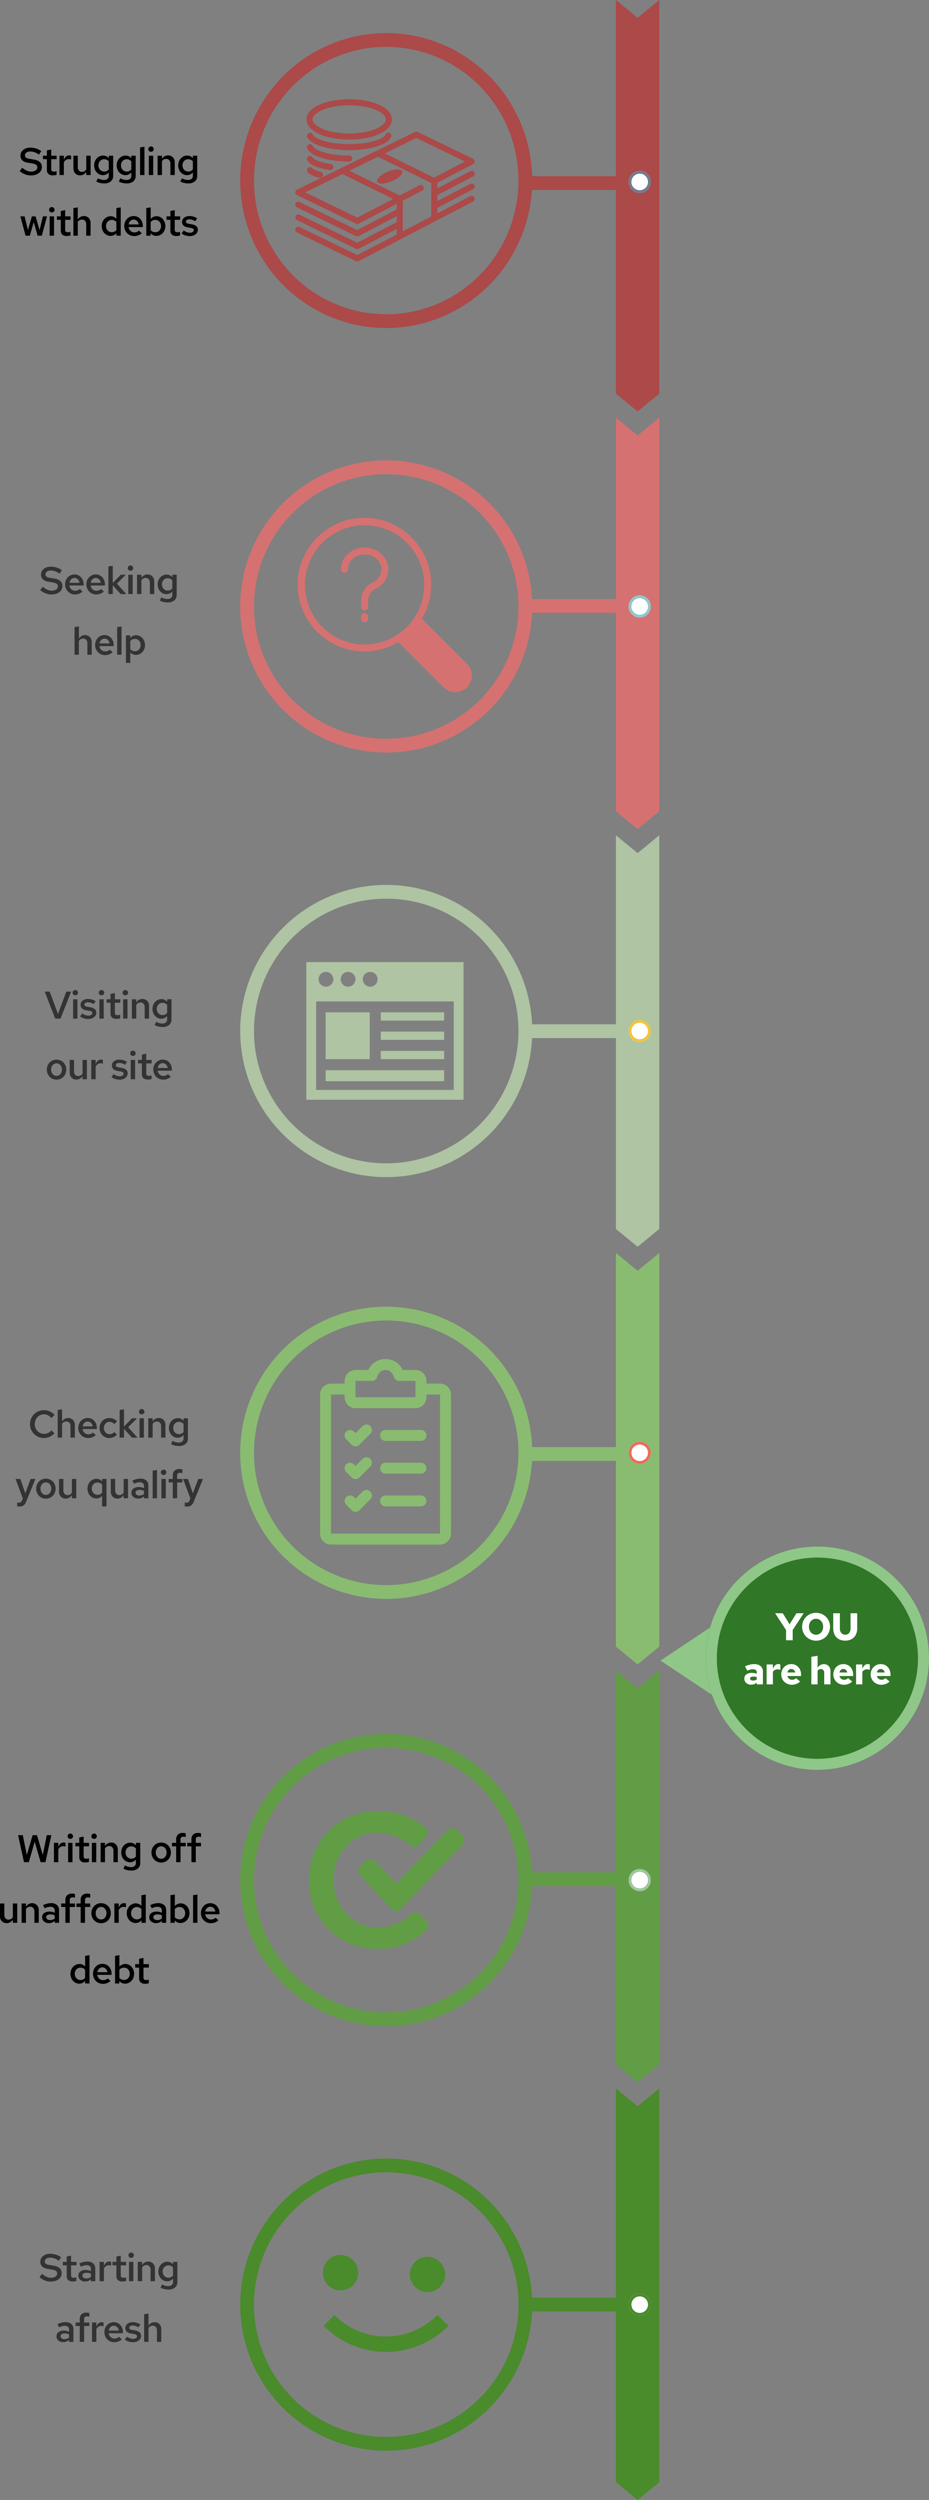 <svg xmlns="http://www.w3.org/2000/svg" width="337.176" height="906.853" viewBox="0 0 337.176 906.853">
  <rect x="0" y="0" width="337.176" height="906.853" fill="#808080" stroke="none"/>
  <g id="Group_637" data-name="Group 637" transform="translate(-22.324 -34)">
    <path id="Path_1028" data-name="Path 1028" d="M17.782,14h-1.75L13.89,4.2H15.6l1.456,7.182,2.1-7.182h1.6l2.1,7.182L24.306,4.2h1.652L23.816,14h-1.75L19.924,6.566ZM26.9,14V6.986h1.582V8.512a2.79,2.79,0,0,1,.777-1.225A1.718,1.718,0,0,1,30.41,6.86a3.279,3.279,0,0,1,.35.042A1.884,1.884,0,0,1,31.1,7V8.386a1.715,1.715,0,0,0-.413-.126,2.54,2.54,0,0,0-.455-.042,1.8,1.8,0,0,0-1.022.308,2.111,2.111,0,0,0-.728.854V14Zm5.936-8.442a.956.956,0,0,1-.693-.28.921.921,0,0,1-.287-.686,1,1,0,0,1,.98-.98.956.956,0,0,1,.7.294.94.94,0,0,1,.294.686.921.921,0,0,1-.287.686A.973.973,0,0,1,32.832,5.558Zm.8,1.428V14H32.048V6.986Zm2.464,5.166V8.246H34.68V6.986h1.414V5.054l1.582-.336V6.986h1.96v1.26h-1.96V11.8a1,1,0,0,0,.224.735,1.068,1.068,0,0,0,.756.217,2.6,2.6,0,0,0,.441-.035,3.993,3.993,0,0,0,.511-.133v1.33a3.944,3.944,0,0,1-.679.147,5.219,5.219,0,0,1-.679.049,2.322,2.322,0,0,1-1.6-.5A1.866,1.866,0,0,1,36.094,12.152Zm5.362-6.594a.956.956,0,0,1-.693-.28.921.921,0,0,1-.287-.686,1,1,0,0,1,.98-.98.956.956,0,0,1,.7.294.94.94,0,0,1,.294.686.921.921,0,0,1-.287.686A.973.973,0,0,1,41.456,5.558Zm.8,1.428V14H40.672V6.986ZM43.85,14V6.986h1.582V8.134a2.745,2.745,0,0,1,.959-.938,2.52,2.52,0,0,1,1.267-.322,2.31,2.31,0,0,1,1.743.707,2.491,2.491,0,0,1,.679,1.8V14H48.5V9.828a1.741,1.741,0,0,0-.42-1.218,1.44,1.44,0,0,0-1.12-.462,1.723,1.723,0,0,0-.861.217,2,2,0,0,0-.665.623V14Zm10.654.042a2.862,2.862,0,0,1-1.246-.28,3.193,3.193,0,0,1-1.015-.756,3.529,3.529,0,0,1-.672-1.127,3.922,3.922,0,0,1-.245-1.393,3.881,3.881,0,0,1,.252-1.4,3.478,3.478,0,0,1,.693-1.134A3.218,3.218,0,0,1,53.314,7.2,3.082,3.082,0,0,1,54.6,6.93a2.66,2.66,0,0,1,2.058.952v-.9h1.568v7.252a2.563,2.563,0,0,1-.861,2.072,3.678,3.678,0,0,1-2.443.728,6.239,6.239,0,0,1-1.477-.175,5.854,5.854,0,0,1-1.337-.5l.56-1.176a6.051,6.051,0,0,0,1.134.455,3.93,3.93,0,0,0,1.05.147,1.972,1.972,0,0,0,1.337-.4,1.454,1.454,0,0,0,.455-1.155v-1.19a2.533,2.533,0,0,1-.931.728A2.816,2.816,0,0,1,54.5,14.042Zm-1.61-3.556a2.248,2.248,0,0,0,.6,1.6,1.951,1.951,0,0,0,1.484.644,2.2,2.2,0,0,0,.931-.2,2.034,2.034,0,0,0,.735-.574V9.016a2.241,2.241,0,0,0-.742-.553,2.154,2.154,0,0,0-.924-.2,1.965,1.965,0,0,0-1.491.63A2.232,2.232,0,0,0,52.894,10.486ZM62.3,10.5a3.742,3.742,0,0,1,.273-1.435,3.579,3.579,0,0,1,.742-1.148,3.431,3.431,0,0,1,1.12-.763,3.622,3.622,0,0,1,2.793,0,3.533,3.533,0,0,1,1.12.763,3.429,3.429,0,0,1,.742,1.148,3.974,3.974,0,0,1-.007,2.877,3.56,3.56,0,0,1-.742,1.155,3.431,3.431,0,0,1-1.12.763,3.605,3.605,0,0,1-2.786,0,3.379,3.379,0,0,1-1.12-.77,3.663,3.663,0,0,1-.742-1.155A3.742,3.742,0,0,1,62.3,10.5Zm3.528,2.268a1.773,1.773,0,0,0,1.407-.644,2.384,2.384,0,0,0,.553-1.61,2.406,2.406,0,0,0-.56-1.638,1.851,1.851,0,0,0-2.807,0,2.425,2.425,0,0,0-.553,1.638,2.378,2.378,0,0,0,.553,1.617A1.781,1.781,0,0,0,65.83,12.768Zm3.92-5.782h1.512V5.74A2.327,2.327,0,0,1,71.885,4a2.469,2.469,0,0,1,1.8-.609,3.912,3.912,0,0,1,.567.042,3.792,3.792,0,0,1,.483.1V4.872q-.266-.056-.448-.084a2.582,2.582,0,0,0-.392-.028,1.111,1.111,0,0,0-.8.245,1.023,1.023,0,0,0-.252.763V6.986h1.89v1.26h-1.89V14H71.262V8.246H69.75Zm5.544,0h1.512V5.74A2.327,2.327,0,0,1,77.429,4a2.469,2.469,0,0,1,1.8-.609,3.912,3.912,0,0,1,.567.042,3.792,3.792,0,0,1,.483.1V4.872q-.266-.056-.448-.084a2.582,2.582,0,0,0-.392-.028,1.111,1.111,0,0,0-.8.245,1.023,1.023,0,0,0-.252.763V6.986h1.89v1.26h-1.89V14H76.806V8.246H75.294Zm-66.388,22v4.172a1.741,1.741,0,0,0,.42,1.218,1.44,1.44,0,0,0,1.12.462,1.762,1.762,0,0,0,.868-.217,1.9,1.9,0,0,0,.672-.651V28.986h1.582V36H11.986V34.838a2.808,2.808,0,0,1-.959.945,2.505,2.505,0,0,1-1.281.329A2.322,2.322,0,0,1,8,35.412a2.485,2.485,0,0,1-.679-1.806v-4.62ZM15.164,36V28.986h1.582v1.148A2.745,2.745,0,0,1,17.7,29.2a2.52,2.52,0,0,1,1.267-.322,2.31,2.31,0,0,1,1.743.707,2.491,2.491,0,0,1,.679,1.8V36H19.812V31.828a1.741,1.741,0,0,0-.42-1.218,1.44,1.44,0,0,0-1.12-.462,1.723,1.723,0,0,0-.861.217,2,2,0,0,0-.665.623V36Zm9.926.112a2.643,2.643,0,0,1-1.785-.6,1.928,1.928,0,0,1-.693-1.533,1.8,1.8,0,0,1,.721-1.5,3.1,3.1,0,0,1,1.953-.56,4.282,4.282,0,0,1,.952.1,4.6,4.6,0,0,1,.938.329v-.77a1.315,1.315,0,0,0-.406-1.043,1.775,1.775,0,0,0-1.2-.357,3.69,3.69,0,0,0-.938.133,6.726,6.726,0,0,0-1.106.413l-.56-1.148a8.227,8.227,0,0,1,1.5-.539,5.923,5.923,0,0,1,1.414-.175,3.1,3.1,0,0,1,2.114.665,2.375,2.375,0,0,1,.756,1.883V36H27.176v-.714a3.172,3.172,0,0,1-.98.63A3.027,3.027,0,0,1,25.09,36.112ZM24.1,33.956a.9.9,0,0,0,.392.763,1.714,1.714,0,0,0,1.036.287,2.752,2.752,0,0,0,.889-.14,2.355,2.355,0,0,0,.763-.434V33.284a3.186,3.186,0,0,0-.77-.259,4.435,4.435,0,0,0-.854-.077,1.833,1.833,0,0,0-1.064.273A.852.852,0,0,0,24.1,33.956Zm5.446-4.97h1.512V27.74A2.327,2.327,0,0,1,31.677,26a2.469,2.469,0,0,1,1.8-.609,3.912,3.912,0,0,1,.567.042,3.792,3.792,0,0,1,.483.1v1.344q-.266-.056-.448-.084a2.582,2.582,0,0,0-.392-.028,1.111,1.111,0,0,0-.8.245,1.023,1.023,0,0,0-.252.763v1.218h1.89v1.26h-1.89V36H31.054V30.246H29.542Zm5.544,0H36.6V27.74A2.327,2.327,0,0,1,37.221,26a2.469,2.469,0,0,1,1.8-.609,3.912,3.912,0,0,1,.567.042,3.792,3.792,0,0,1,.483.1v1.344q-.266-.056-.448-.084a2.582,2.582,0,0,0-.392-.028,1.111,1.111,0,0,0-.8.245,1.023,1.023,0,0,0-.252.763v1.218h1.89v1.26H38.18V36H36.6V30.246H35.086Zm5.4,3.514a3.742,3.742,0,0,1,.273-1.435,3.579,3.579,0,0,1,.742-1.148,3.431,3.431,0,0,1,1.12-.763,3.623,3.623,0,0,1,2.793,0,3.533,3.533,0,0,1,1.12.763,3.429,3.429,0,0,1,.742,1.148,3.974,3.974,0,0,1-.007,2.877,3.561,3.561,0,0,1-.742,1.155,3.431,3.431,0,0,1-1.12.763,3.605,3.605,0,0,1-2.786,0,3.379,3.379,0,0,1-1.12-.77,3.663,3.663,0,0,1-.742-1.155A3.742,3.742,0,0,1,40.49,32.5Zm3.528,2.268a1.773,1.773,0,0,0,1.407-.644,2.648,2.648,0,0,0-.007-3.248,1.851,1.851,0,0,0-2.807,0,2.425,2.425,0,0,0-.553,1.638,2.378,2.378,0,0,0,.553,1.617A1.781,1.781,0,0,0,44.018,34.768ZM48.834,36V28.986h1.582v1.526a2.79,2.79,0,0,1,.777-1.225,1.718,1.718,0,0,1,1.155-.427,3.278,3.278,0,0,1,.35.042,1.884,1.884,0,0,1,.336.1v1.386a1.715,1.715,0,0,0-.413-.126,2.54,2.54,0,0,0-.455-.042,1.8,1.8,0,0,0-1.022.308,2.111,2.111,0,0,0-.728.854V36Zm9.828,0v-.938a2.473,2.473,0,0,1-.931.742,2.933,2.933,0,0,1-2.471-.014,3.145,3.145,0,0,1-1.015-.763,3.616,3.616,0,0,1-.672-1.134,3.922,3.922,0,0,1-.245-1.393,3.881,3.881,0,0,1,.252-1.4,3.478,3.478,0,0,1,.693-1.134,3.309,3.309,0,0,1,1.043-.756,3.017,3.017,0,0,1,1.288-.28,2.632,2.632,0,0,1,1.127.245,2.846,2.846,0,0,1,.917.679V25.99l1.582-.266V36ZM54.9,32.5a2.248,2.248,0,0,0,.6,1.6,1.951,1.951,0,0,0,1.484.644,2.2,2.2,0,0,0,.931-.2,2.034,2.034,0,0,0,.735-.574V31.016a2.241,2.241,0,0,0-.742-.553,2.154,2.154,0,0,0-.924-.2,1.955,1.955,0,0,0-1.491.637A2.257,2.257,0,0,0,54.9,32.5Zm9.072,3.612a2.643,2.643,0,0,1-1.785-.6,1.928,1.928,0,0,1-.693-1.533,1.8,1.8,0,0,1,.721-1.5,3.1,3.1,0,0,1,1.953-.56,4.282,4.282,0,0,1,.952.1,4.6,4.6,0,0,1,.938.329v-.77a1.315,1.315,0,0,0-.406-1.043,1.775,1.775,0,0,0-1.2-.357,3.69,3.69,0,0,0-.938.133,6.726,6.726,0,0,0-1.106.413l-.56-1.148a8.227,8.227,0,0,1,1.5-.539,5.923,5.923,0,0,1,1.414-.175,3.1,3.1,0,0,1,2.114.665,2.375,2.375,0,0,1,.756,1.883V36H66.054v-.714a3.172,3.172,0,0,1-.98.63A3.027,3.027,0,0,1,63.968,36.112Zm-.994-2.156a.9.9,0,0,0,.392.763,1.714,1.714,0,0,0,1.036.287,2.752,2.752,0,0,0,.889-.14,2.355,2.355,0,0,0,.763-.434V33.284a3.186,3.186,0,0,0-.77-.259,4.435,4.435,0,0,0-.854-.077,1.833,1.833,0,0,0-1.064.273A.852.852,0,0,0,62.974,33.956ZM76.106,32.5a3.881,3.881,0,0,1-.252,1.4,3.357,3.357,0,0,1-1.75,1.89,3.017,3.017,0,0,1-1.288.28,2.693,2.693,0,0,1-1.155-.252,2.522,2.522,0,0,1-.917-.728V36H69.19V25.99l1.582-.266v4.2A2.533,2.533,0,0,1,71.7,29.2a2.933,2.933,0,0,1,2.471.014,3.145,3.145,0,0,1,1.015.763,3.616,3.616,0,0,1,.672,1.134A3.922,3.922,0,0,1,76.106,32.5Zm-3.654-2.24a2.238,2.238,0,0,0-.945.2,1.976,1.976,0,0,0-.735.588V33.97a2.159,2.159,0,0,0,.742.567,2.186,2.186,0,0,0,.938.2,1.955,1.955,0,0,0,1.491-.637,2.437,2.437,0,0,0-.007-3.2A1.951,1.951,0,0,0,72.452,30.26Zm6.524-4.536V36H77.394V25.99Zm7.63,9.38a4.661,4.661,0,0,1-1.309.784,4.139,4.139,0,0,1-1.477.252,3.538,3.538,0,0,1-1.4-.28,3.438,3.438,0,0,1-1.134-.77A3.731,3.731,0,0,1,80.25,32.5a3.919,3.919,0,0,1,.259-1.435,3.512,3.512,0,0,1,.714-1.148,3.335,3.335,0,0,1,2.443-1.043A3.2,3.2,0,0,1,86.039,29.9a3.462,3.462,0,0,1,.693,1.141,4.057,4.057,0,0,1,.252,1.449v.392H81.8a2.206,2.206,0,0,0,.707,1.372A2,2,0,0,0,83.9,34.8a2.5,2.5,0,0,0,.931-.175,2.038,2.038,0,0,0,.735-.483Zm-2.954-4.942a1.645,1.645,0,0,0-1.19.476,2.265,2.265,0,0,0-.63,1.274h3.654a2.294,2.294,0,0,0-.637-1.26A1.643,1.643,0,0,0,83.652,30.162ZM38.229,58v-.938a2.473,2.473,0,0,1-.931.742,2.933,2.933,0,0,1-2.471-.014,3.145,3.145,0,0,1-1.015-.763,3.616,3.616,0,0,1-.672-1.134A3.922,3.922,0,0,1,32.9,54.5a3.881,3.881,0,0,1,.252-1.4,3.478,3.478,0,0,1,.693-1.134,3.309,3.309,0,0,1,1.043-.756,3.017,3.017,0,0,1,1.288-.28,2.632,2.632,0,0,1,1.127.245,2.846,2.846,0,0,1,.917.679V47.99l1.582-.266V58Zm-3.766-3.5a2.248,2.248,0,0,0,.6,1.6,1.951,1.951,0,0,0,1.484.644,2.2,2.2,0,0,0,.931-.2,2.034,2.034,0,0,0,.735-.574V53.016a2.241,2.241,0,0,0-.742-.553,2.154,2.154,0,0,0-.924-.2,1.955,1.955,0,0,0-1.491.637A2.257,2.257,0,0,0,34.463,54.5Zm12.978,2.6a4.661,4.661,0,0,1-1.309.784,4.139,4.139,0,0,1-1.477.252,3.538,3.538,0,0,1-1.4-.28,3.438,3.438,0,0,1-1.134-.77,3.731,3.731,0,0,1-1.036-2.59,3.92,3.92,0,0,1,.259-1.435,3.512,3.512,0,0,1,.714-1.148A3.335,3.335,0,0,1,44.5,50.874,3.2,3.2,0,0,1,46.874,51.9a3.462,3.462,0,0,1,.693,1.141,4.057,4.057,0,0,1,.252,1.449v.392h-5.18a2.206,2.206,0,0,0,.707,1.372,2,2,0,0,0,1.393.546,2.5,2.5,0,0,0,.931-.175,2.038,2.038,0,0,0,.735-.483Zm-2.954-4.942a1.645,1.645,0,0,0-1.19.476,2.265,2.265,0,0,0-.63,1.274h3.654a2.294,2.294,0,0,0-.637-1.26A1.643,1.643,0,0,0,44.487,52.162ZM55.995,54.5a3.881,3.881,0,0,1-.252,1.4,3.357,3.357,0,0,1-1.75,1.89,3.017,3.017,0,0,1-1.288.28,2.693,2.693,0,0,1-1.155-.252,2.522,2.522,0,0,1-.917-.728V58H49.079V47.99l1.582-.266v4.2a2.533,2.533,0,0,1,.931-.728,2.933,2.933,0,0,1,2.471.014,3.145,3.145,0,0,1,1.015.763,3.616,3.616,0,0,1,.672,1.134A3.922,3.922,0,0,1,55.995,54.5Zm-3.654-2.24a2.238,2.238,0,0,0-.945.2,1.976,1.976,0,0,0-.735.588V55.97a2.158,2.158,0,0,0,.742.567,2.186,2.186,0,0,0,.938.2,1.955,1.955,0,0,0,1.491-.637,2.437,2.437,0,0,0-.007-3.2A1.951,1.951,0,0,0,52.341,52.26Zm5.474,3.892V52.246H56.4v-1.26h1.414V49.054l1.582-.336v2.268h1.96v1.26H59.4V55.8a1,1,0,0,0,.224.735,1.068,1.068,0,0,0,.756.217,2.6,2.6,0,0,0,.441-.035,3.993,3.993,0,0,0,.511-.133v1.33a3.944,3.944,0,0,1-.679.147,5.22,5.22,0,0,1-.679.049,2.322,2.322,0,0,1-1.6-.5A1.866,1.866,0,0,1,57.815,56.152Z" transform="translate(15 695.5)"/>
    <path id="Path_1029" data-name="Path 1029" d="M23.347,12.628a3.25,3.25,0,0,0,1.435-.329,3.478,3.478,0,0,0,1.183-.945l1.106,1.064a5.045,5.045,0,0,1-3.78,1.722,5.088,5.088,0,0,1-1.995-.392A5,5,0,0,1,18.223,9.1a5.047,5.047,0,0,1,1.463-3.591A4.985,4.985,0,0,1,21.3,4.438a5.216,5.216,0,0,1,4.13.07,4.657,4.657,0,0,1,1.687,1.274L25.979,6.9a3.726,3.726,0,0,0-1.218-1,3.194,3.194,0,0,0-1.47-.357,3.245,3.245,0,0,0-1.33.273,3.178,3.178,0,0,0-1.057.749,3.593,3.593,0,0,0-.7,1.127A3.771,3.771,0,0,0,19.945,9.1a3.733,3.733,0,0,0,.259,1.393,3.384,3.384,0,0,0,.714,1.12,3.385,3.385,0,0,0,2.429,1.015ZM28.261,14V3.99l1.582-.266v4.41A2.745,2.745,0,0,1,30.8,7.2a2.52,2.52,0,0,1,1.267-.322,2.31,2.31,0,0,1,1.743.707,2.491,2.491,0,0,1,.679,1.8V14H32.909V9.828a1.741,1.741,0,0,0-.42-1.218,1.44,1.44,0,0,0-1.12-.462,1.723,1.723,0,0,0-.861.217,2,2,0,0,0-.665.623V14Zm13.832-.9a4.661,4.661,0,0,1-1.309.784,4.139,4.139,0,0,1-1.477.252,3.538,3.538,0,0,1-1.4-.28,3.438,3.438,0,0,1-1.134-.77,3.731,3.731,0,0,1-1.036-2.59A3.92,3.92,0,0,1,36,9.065a3.512,3.512,0,0,1,.714-1.148,3.335,3.335,0,0,1,2.443-1.043A3.2,3.2,0,0,1,41.526,7.9a3.462,3.462,0,0,1,.693,1.141,4.057,4.057,0,0,1,.252,1.449v.392h-5.18A2.206,2.206,0,0,0,38,12.25a2,2,0,0,0,1.393.546,2.5,2.5,0,0,0,.931-.175,2.038,2.038,0,0,0,.735-.483ZM39.139,8.162a1.645,1.645,0,0,0-1.19.476,2.265,2.265,0,0,0-.63,1.274h3.654a2.294,2.294,0,0,0-.637-1.26A1.643,1.643,0,0,0,39.139,8.162Zm7.952,4.578a2.3,2.3,0,0,0,.945-.2,2,2,0,0,0,.749-.574l.952.952a3.518,3.518,0,0,1-1.218.889,3.664,3.664,0,0,1-1.526.329,3.5,3.5,0,0,1-2.52-1.05,3.582,3.582,0,0,1-.749-1.162,3.757,3.757,0,0,1-.273-1.428,3.7,3.7,0,0,1,.273-1.421,3.5,3.5,0,0,1,3.269-2.191A3.963,3.963,0,0,1,48.54,7.2a3.554,3.554,0,0,1,1.253.868l-.98,1.022A2.534,2.534,0,0,0,48,8.47a2.216,2.216,0,0,0-.952-.21,1.854,1.854,0,0,0-1.428.651,2.285,2.285,0,0,0-.588,1.589,2.279,2.279,0,0,0,.588,1.6A1.908,1.908,0,0,0,47.091,12.74ZM50.745,14V3.99l1.582-.266V9.982l2.912-3h1.806l-3.206,3.248L57.241,14h-2.03l-2.884-3.234V14Zm8.008-8.442a.956.956,0,0,1-.693-.28.921.921,0,0,1-.287-.686,1,1,0,0,1,.98-.98.956.956,0,0,1,.7.294.94.94,0,0,1,.294.686.921.921,0,0,1-.287.686A.973.973,0,0,1,58.753,5.558Zm.8,1.428V14H57.969V6.986ZM61.147,14V6.986h1.582V8.134a2.745,2.745,0,0,1,.959-.938,2.52,2.52,0,0,1,1.267-.322,2.31,2.31,0,0,1,1.743.707,2.491,2.491,0,0,1,.679,1.8V14H65.795V9.828a1.741,1.741,0,0,0-.42-1.218,1.44,1.44,0,0,0-1.12-.462,1.723,1.723,0,0,0-.861.217,2,2,0,0,0-.665.623V14Zm10.654.042a2.862,2.862,0,0,1-1.246-.28,3.193,3.193,0,0,1-1.015-.756,3.53,3.53,0,0,1-.672-1.127,3.922,3.922,0,0,1-.245-1.393,3.881,3.881,0,0,1,.252-1.4,3.478,3.478,0,0,1,.693-1.134A3.218,3.218,0,0,1,70.611,7.2,3.082,3.082,0,0,1,71.9,6.93a2.66,2.66,0,0,1,2.058.952v-.9h1.568v7.252a2.563,2.563,0,0,1-.861,2.072,3.678,3.678,0,0,1-2.443.728,6.239,6.239,0,0,1-1.477-.175,5.854,5.854,0,0,1-1.337-.5l.56-1.176a6.051,6.051,0,0,0,1.134.455,3.93,3.93,0,0,0,1.05.147,1.972,1.972,0,0,0,1.337-.4,1.454,1.454,0,0,0,.455-1.155v-1.19a2.533,2.533,0,0,1-.931.728A2.816,2.816,0,0,1,71.8,14.042Zm-1.61-3.556a2.248,2.248,0,0,0,.6,1.6,1.951,1.951,0,0,0,1.484.644,2.2,2.2,0,0,0,.931-.2,2.034,2.034,0,0,0,.735-.574V9.016a2.241,2.241,0,0,0-.742-.553,2.154,2.154,0,0,0-.924-.2,1.965,1.965,0,0,0-1.491.63A2.232,2.232,0,0,0,70.191,10.486Zm-54.88,26.3.294-.742-2.646-7.056h1.764L16.5,34.194l1.96-5.208h1.722l-3.332,8.162a3.147,3.147,0,0,1-.959,1.428,2.521,2.521,0,0,1-1.533.42,3.749,3.749,0,0,1-.385-.021,2.668,2.668,0,0,1-.413-.077V37.54l.4.042a1.87,1.87,0,0,0,.217.014,1.159,1.159,0,0,0,.693-.2A1.349,1.349,0,0,0,15.311,36.784ZM20.449,32.5a3.742,3.742,0,0,1,.273-1.435,3.579,3.579,0,0,1,.742-1.148,3.431,3.431,0,0,1,1.12-.763,3.623,3.623,0,0,1,2.793,0,3.533,3.533,0,0,1,1.12.763,3.429,3.429,0,0,1,.742,1.148,3.974,3.974,0,0,1-.007,2.877A3.561,3.561,0,0,1,26.49,35.1a3.431,3.431,0,0,1-1.12.763,3.605,3.605,0,0,1-2.786,0,3.379,3.379,0,0,1-1.12-.77,3.663,3.663,0,0,1-.742-1.155A3.742,3.742,0,0,1,20.449,32.5Zm3.528,2.268a1.773,1.773,0,0,0,1.407-.644,2.648,2.648,0,0,0-.007-3.248,1.851,1.851,0,0,0-2.807,0,2.425,2.425,0,0,0-.553,1.638,2.378,2.378,0,0,0,.553,1.617A1.781,1.781,0,0,0,23.977,34.768Zm6.356-5.782v4.172a1.741,1.741,0,0,0,.42,1.218,1.44,1.44,0,0,0,1.12.462,1.762,1.762,0,0,0,.868-.217,1.9,1.9,0,0,0,.672-.651V28.986h1.582V36H33.413V34.838a2.808,2.808,0,0,1-.959.945,2.505,2.505,0,0,1-1.281.329,2.322,2.322,0,0,1-1.743-.7,2.485,2.485,0,0,1-.679-1.806v-4.62ZM42.247,36.07A2.862,2.862,0,0,1,41,35.79a3.145,3.145,0,0,1-1.015-.763,3.616,3.616,0,0,1-.672-1.134,3.922,3.922,0,0,1-.245-1.393,3.881,3.881,0,0,1,.252-1.4,3.478,3.478,0,0,1,.693-1.134,3.309,3.309,0,0,1,1.043-.756,3.017,3.017,0,0,1,1.288-.28,2.66,2.66,0,0,1,2.058.952v-.9h1.568v9.982H44.389V35.076a2.533,2.533,0,0,1-.931.728A2.816,2.816,0,0,1,42.247,36.07Zm-1.61-3.57a2.248,2.248,0,0,0,.6,1.6,1.951,1.951,0,0,0,1.484.644,2.2,2.2,0,0,0,.931-.2,2.034,2.034,0,0,0,.735-.574V31.016a2.241,2.241,0,0,0-.742-.553,2.154,2.154,0,0,0-.924-.2,1.955,1.955,0,0,0-1.491.637A2.257,2.257,0,0,0,40.637,32.5Zm8.484-3.514v4.172a1.741,1.741,0,0,0,.42,1.218,1.44,1.44,0,0,0,1.12.462,1.762,1.762,0,0,0,.868-.217,1.9,1.9,0,0,0,.672-.651V28.986h1.582V36H52.2V34.838a2.808,2.808,0,0,1-.959.945,2.505,2.505,0,0,1-1.281.329,2.322,2.322,0,0,1-1.743-.7,2.485,2.485,0,0,1-.679-1.806v-4.62Zm8.386,7.126a2.643,2.643,0,0,1-1.785-.6,1.928,1.928,0,0,1-.693-1.533,1.8,1.8,0,0,1,.721-1.5,3.1,3.1,0,0,1,1.953-.56,4.282,4.282,0,0,1,.952.1,4.6,4.6,0,0,1,.938.329v-.77a1.315,1.315,0,0,0-.406-1.043,1.775,1.775,0,0,0-1.2-.357,3.69,3.69,0,0,0-.938.133,6.726,6.726,0,0,0-1.106.413l-.56-1.148a8.227,8.227,0,0,1,1.5-.539,5.923,5.923,0,0,1,1.414-.175,3.1,3.1,0,0,1,2.114.665,2.375,2.375,0,0,1,.756,1.883V36H59.593v-.714a3.172,3.172,0,0,1-.98.63A3.027,3.027,0,0,1,57.507,36.112Zm-.994-2.156a.9.9,0,0,0,.392.763,1.714,1.714,0,0,0,1.036.287,2.752,2.752,0,0,0,.889-.14,2.355,2.355,0,0,0,.763-.434V33.284a3.186,3.186,0,0,0-.77-.259,4.435,4.435,0,0,0-.854-.077,1.833,1.833,0,0,0-1.064.273A.852.852,0,0,0,56.513,33.956Zm7.8-8.232V36H62.729V25.99Zm2.38,1.834a.956.956,0,0,1-.693-.28.921.921,0,0,1-.287-.686,1,1,0,0,1,.98-.98.956.956,0,0,1,.7.294.94.94,0,0,1,.294.686.921.921,0,0,1-.287.686A.973.973,0,0,1,66.691,27.558Zm.8,1.428V36H65.907V28.986Zm1.036,0h1.512V27.74A2.327,2.327,0,0,1,70.66,26a2.469,2.469,0,0,1,1.8-.609,3.912,3.912,0,0,1,.567.042,3.792,3.792,0,0,1,.483.1v1.344q-.266-.056-.448-.084a2.582,2.582,0,0,0-.392-.028,1.111,1.111,0,0,0-.8.245,1.023,1.023,0,0,0-.252.763v1.218h1.89v1.26h-1.89V36H70.037V30.246H68.525Zm7.6,7.8.294-.742-2.646-7.056h1.764l1.778,5.208,1.96-5.208H81l-3.332,8.162a3.147,3.147,0,0,1-.959,1.428,2.521,2.521,0,0,1-1.533.42,3.749,3.749,0,0,1-.385-.021,2.668,2.668,0,0,1-.413-.077V37.54l.4.042a1.87,1.87,0,0,0,.217.014,1.159,1.159,0,0,0,.693-.2A1.349,1.349,0,0,0,76.127,36.784Z" transform="translate(15 541.5)" fill="#333"/>
    <path id="Path_1030" data-name="Path 1030" d="M27.358,14,23.55,4.2h1.806l3.01,8.106L31.4,4.2H33.14L29.3,14Zm7.28-8.442a.956.956,0,0,1-.693-.28.921.921,0,0,1-.287-.686,1,1,0,0,1,.98-.98.956.956,0,0,1,.7.294.94.94,0,0,1,.294.686.921.921,0,0,1-.287.686A.973.973,0,0,1,34.638,5.558Zm.8,1.428V14H33.854V6.986Zm.966,6.2.742-1.064a6.146,6.146,0,0,0,1.2.616,3.147,3.147,0,0,0,1.05.182,1.823,1.823,0,0,0,1.022-.259.783.783,0,0,0,.392-.679.626.626,0,0,0-.231-.511,1.682,1.682,0,0,0-.735-.287l-1.246-.21a2.925,2.925,0,0,1-1.519-.665,1.663,1.663,0,0,1-.511-1.267,1.912,1.912,0,0,1,.749-1.575,3.069,3.069,0,0,1,1.967-.595,4.886,4.886,0,0,1,1.407.2,5.285,5.285,0,0,1,1.351.637L41.3,8.75a4.413,4.413,0,0,0-1.064-.511,3.519,3.519,0,0,0-1.05-.161,1.567,1.567,0,0,0-.875.217.689.689,0,0,0-.329.609.6.6,0,0,0,.217.5,1.861,1.861,0,0,0,.777.266L40.21,9.9a3.017,3.017,0,0,1,1.561.686,1.686,1.686,0,0,1,.511,1.274,1.924,1.924,0,0,1-.217.9,2.246,2.246,0,0,1-.6.728,2.919,2.919,0,0,1-.91.483,3.542,3.542,0,0,1-1.127.175,5.583,5.583,0,0,1-1.687-.245A3.933,3.933,0,0,1,36.4,13.188Zm7.77-7.63a.956.956,0,0,1-.693-.28.921.921,0,0,1-.287-.686,1,1,0,0,1,.98-.98.956.956,0,0,1,.7.294.94.94,0,0,1,.294.686.921.921,0,0,1-.287.686A.973.973,0,0,1,44.172,5.558Zm.8,1.428V14H43.388V6.986Zm2.464,5.166V8.246H46.02V6.986h1.414V5.054l1.582-.336V6.986h1.96v1.26h-1.96V11.8a1,1,0,0,0,.224.735,1.068,1.068,0,0,0,.756.217,2.6,2.6,0,0,0,.441-.035,3.993,3.993,0,0,0,.511-.133v1.33a3.944,3.944,0,0,1-.679.147,5.219,5.219,0,0,1-.679.049,2.322,2.322,0,0,1-1.6-.5A1.866,1.866,0,0,1,47.434,12.152ZM52.8,5.558a.956.956,0,0,1-.693-.28.921.921,0,0,1-.287-.686,1,1,0,0,1,.98-.98.956.956,0,0,1,.7.294.94.94,0,0,1,.294.686.921.921,0,0,1-.287.686A.973.973,0,0,1,52.8,5.558Zm.8,1.428V14H52.012V6.986ZM55.19,14V6.986h1.582V8.134a2.745,2.745,0,0,1,.959-.938A2.52,2.52,0,0,1,59,6.874a2.31,2.31,0,0,1,1.743.707,2.491,2.491,0,0,1,.679,1.8V14H59.838V9.828a1.741,1.741,0,0,0-.42-1.218,1.44,1.44,0,0,0-1.12-.462,1.723,1.723,0,0,0-.861.217,2,2,0,0,0-.665.623V14Zm10.654.042a2.862,2.862,0,0,1-1.246-.28,3.193,3.193,0,0,1-1.015-.756,3.529,3.529,0,0,1-.672-1.127,3.922,3.922,0,0,1-.245-1.393,3.881,3.881,0,0,1,.252-1.4,3.478,3.478,0,0,1,.693-1.134A3.218,3.218,0,0,1,64.654,7.2a3.082,3.082,0,0,1,1.288-.273A2.66,2.66,0,0,1,68,7.882v-.9h1.568v7.252a2.563,2.563,0,0,1-.861,2.072,3.678,3.678,0,0,1-2.443.728,6.239,6.239,0,0,1-1.477-.175,5.854,5.854,0,0,1-1.337-.5l.56-1.176a6.051,6.051,0,0,0,1.134.455,3.93,3.93,0,0,0,1.05.147,1.972,1.972,0,0,0,1.337-.4,1.454,1.454,0,0,0,.455-1.155v-1.19a2.533,2.533,0,0,1-.931.728A2.816,2.816,0,0,1,65.844,14.042Zm-1.61-3.556a2.248,2.248,0,0,0,.6,1.6,1.951,1.951,0,0,0,1.484.644,2.2,2.2,0,0,0,.931-.2,2.034,2.034,0,0,0,.735-.574V9.016a2.241,2.241,0,0,0-.742-.553,2.154,2.154,0,0,0-.924-.2,1.965,1.965,0,0,0-1.491.63A2.232,2.232,0,0,0,64.234,10.486ZM24.32,32.5a3.742,3.742,0,0,1,.273-1.435,3.579,3.579,0,0,1,.742-1.148,3.431,3.431,0,0,1,1.12-.763,3.623,3.623,0,0,1,2.793,0,3.533,3.533,0,0,1,1.12.763,3.429,3.429,0,0,1,.742,1.148,3.974,3.974,0,0,1-.007,2.877,3.561,3.561,0,0,1-.742,1.155,3.431,3.431,0,0,1-1.12.763,3.605,3.605,0,0,1-2.786,0,3.379,3.379,0,0,1-1.12-.77,3.663,3.663,0,0,1-.742-1.155A3.742,3.742,0,0,1,24.32,32.5Zm3.528,2.268a1.773,1.773,0,0,0,1.407-.644,2.648,2.648,0,0,0-.007-3.248,1.851,1.851,0,0,0-2.807,0,2.425,2.425,0,0,0-.553,1.638,2.378,2.378,0,0,0,.553,1.617A1.781,1.781,0,0,0,27.848,34.768ZM34.2,28.986v4.172a1.741,1.741,0,0,0,.42,1.218,1.44,1.44,0,0,0,1.12.462,1.762,1.762,0,0,0,.868-.217,1.9,1.9,0,0,0,.672-.651V28.986h1.582V36H37.284V34.838a2.808,2.808,0,0,1-.959.945,2.505,2.505,0,0,1-1.281.329,2.322,2.322,0,0,1-1.743-.7,2.485,2.485,0,0,1-.679-1.806v-4.62ZM40.462,36V28.986h1.582v1.526a2.79,2.79,0,0,1,.777-1.225,1.718,1.718,0,0,1,1.155-.427,3.278,3.278,0,0,1,.35.042,1.884,1.884,0,0,1,.336.1v1.386a1.715,1.715,0,0,0-.413-.126,2.54,2.54,0,0,0-.455-.042,1.8,1.8,0,0,0-1.022.308,2.111,2.111,0,0,0-.728.854V36Zm7.322-.812.742-1.064a6.147,6.147,0,0,0,1.2.616,3.147,3.147,0,0,0,1.05.182,1.823,1.823,0,0,0,1.022-.259.783.783,0,0,0,.392-.679.626.626,0,0,0-.231-.511,1.682,1.682,0,0,0-.735-.287l-1.246-.21a2.925,2.925,0,0,1-1.519-.665,1.663,1.663,0,0,1-.511-1.267,1.912,1.912,0,0,1,.749-1.575,3.069,3.069,0,0,1,1.967-.595,4.886,4.886,0,0,1,1.407.2,5.285,5.285,0,0,1,1.351.637l-.742,1.036a4.413,4.413,0,0,0-1.064-.511,3.519,3.519,0,0,0-1.05-.161,1.567,1.567,0,0,0-.875.217.689.689,0,0,0-.329.609.6.6,0,0,0,.217.5,1.861,1.861,0,0,0,.777.266l1.232.224a3.017,3.017,0,0,1,1.561.686,1.686,1.686,0,0,1,.511,1.274,1.924,1.924,0,0,1-.217.9,2.246,2.246,0,0,1-.6.728,2.918,2.918,0,0,1-.91.483,3.542,3.542,0,0,1-1.127.175,5.583,5.583,0,0,1-1.687-.245A3.933,3.933,0,0,1,47.784,35.188Zm7.77-7.63a.956.956,0,0,1-.693-.28.921.921,0,0,1-.287-.686,1,1,0,0,1,.98-.98.956.956,0,0,1,.7.294.94.94,0,0,1,.294.686.921.921,0,0,1-.287.686A.973.973,0,0,1,55.554,27.558Zm.8,1.428V36H54.77V28.986Zm2.464,5.166V30.246H57.4v-1.26h1.414V27.054l1.582-.336v2.268h1.96v1.26H60.4V33.8a1,1,0,0,0,.224.735,1.068,1.068,0,0,0,.756.217,2.6,2.6,0,0,0,.441-.035,3.993,3.993,0,0,0,.511-.133v1.33a3.944,3.944,0,0,1-.679.147,5.22,5.22,0,0,1-.679.049,2.322,2.322,0,0,1-1.6-.5A1.866,1.866,0,0,1,58.816,34.152ZM69.33,35.1a4.661,4.661,0,0,1-1.309.784,4.139,4.139,0,0,1-1.477.252,3.538,3.538,0,0,1-1.4-.28,3.438,3.438,0,0,1-1.134-.77,3.731,3.731,0,0,1-1.036-2.59,3.92,3.92,0,0,1,.259-1.435,3.512,3.512,0,0,1,.714-1.148,3.335,3.335,0,0,1,2.443-1.043A3.2,3.2,0,0,1,68.763,29.9a3.462,3.462,0,0,1,.693,1.141,4.057,4.057,0,0,1,.252,1.449v.392h-5.18a2.206,2.206,0,0,0,.707,1.372,2,2,0,0,0,1.393.546,2.5,2.5,0,0,0,.931-.175,2.038,2.038,0,0,0,.735-.483Zm-2.954-4.942a1.645,1.645,0,0,0-1.19.476,2.265,2.265,0,0,0-.63,1.274H68.21a2.294,2.294,0,0,0-.637-1.26A1.643,1.643,0,0,0,66.376,30.162Z" transform="translate(15 389.5)" fill="#333"/>
    <path id="Path_1031" data-name="Path 1031" d="M21.926,12.558l.91-1.232a7.489,7.489,0,0,0,1.694,1.1,3.957,3.957,0,0,0,1.6.329,2.653,2.653,0,0,0,1.582-.441,1.323,1.323,0,0,0,.616-1.113,1.071,1.071,0,0,0-.406-.91,3.4,3.4,0,0,0-1.372-.49L24.74,9.492a3.464,3.464,0,0,1-1.89-.854A2.216,2.216,0,0,1,22.22,7a2.623,2.623,0,0,1,.987-2.128,4,4,0,0,1,2.625-.812,6.66,6.66,0,0,1,2.093.329,6.552,6.552,0,0,1,1.841.945l-.854,1.26a5.618,5.618,0,0,0-1.526-.847,4.727,4.727,0,0,0-1.61-.287,2.33,2.33,0,0,0-1.414.392,1.189,1.189,0,0,0-.532.994,1,1,0,0,0,.357.812,2.436,2.436,0,0,0,1.155.42l1.736.308a4.2,4.2,0,0,1,2.184.917,2.3,2.3,0,0,1,.714,1.771,2.7,2.7,0,0,1-.287,1.239,2.809,2.809,0,0,1-.8.966,4.008,4.008,0,0,1-1.246.63,5.254,5.254,0,0,1-1.6.231,5.913,5.913,0,0,1-2.17-.4A6.869,6.869,0,0,1,21.926,12.558Zm15.386.546A4.661,4.661,0,0,1,36,13.888a4.139,4.139,0,0,1-1.477.252,3.538,3.538,0,0,1-1.4-.28,3.438,3.438,0,0,1-1.134-.77,3.731,3.731,0,0,1-1.036-2.59,3.919,3.919,0,0,1,.259-1.435,3.512,3.512,0,0,1,.714-1.148,3.335,3.335,0,0,1,2.443-1.043A3.2,3.2,0,0,1,36.745,7.9a3.462,3.462,0,0,1,.693,1.141,4.057,4.057,0,0,1,.252,1.449v.392H32.51a2.206,2.206,0,0,0,.707,1.372,2,2,0,0,0,1.393.546,2.5,2.5,0,0,0,.931-.175,2.038,2.038,0,0,0,.735-.483ZM34.358,8.162a1.645,1.645,0,0,0-1.19.476,2.265,2.265,0,0,0-.63,1.274h3.654a2.294,2.294,0,0,0-.637-1.26A1.643,1.643,0,0,0,34.358,8.162ZM45.026,13.1a4.661,4.661,0,0,1-1.309.784,4.139,4.139,0,0,1-1.477.252,3.538,3.538,0,0,1-1.4-.28,3.438,3.438,0,0,1-1.134-.77A3.731,3.731,0,0,1,38.67,10.5a3.92,3.92,0,0,1,.259-1.435,3.512,3.512,0,0,1,.714-1.148,3.335,3.335,0,0,1,2.443-1.043A3.2,3.2,0,0,1,44.459,7.9a3.462,3.462,0,0,1,.693,1.141,4.057,4.057,0,0,1,.252,1.449v.392h-5.18a2.206,2.206,0,0,0,.707,1.372,2,2,0,0,0,1.393.546,2.5,2.5,0,0,0,.931-.175,2.038,2.038,0,0,0,.735-.483ZM42.072,8.162a1.645,1.645,0,0,0-1.19.476,2.265,2.265,0,0,0-.63,1.274h3.654a2.294,2.294,0,0,0-.637-1.26A1.643,1.643,0,0,0,42.072,8.162ZM46.664,14V3.99l1.582-.266V9.982l2.912-3h1.806l-3.206,3.248L53.16,14H51.13l-2.884-3.234V14Zm8.008-8.442a.956.956,0,0,1-.693-.28.921.921,0,0,1-.287-.686,1,1,0,0,1,.98-.98.956.956,0,0,1,.7.294.94.94,0,0,1,.294.686.921.921,0,0,1-.287.686A.973.973,0,0,1,54.672,5.558Zm.8,1.428V14H53.888V6.986ZM57.066,14V6.986h1.582V8.134a2.745,2.745,0,0,1,.959-.938,2.52,2.52,0,0,1,1.267-.322,2.31,2.31,0,0,1,1.743.707,2.491,2.491,0,0,1,.679,1.8V14H61.714V9.828a1.741,1.741,0,0,0-.42-1.218,1.44,1.44,0,0,0-1.12-.462,1.723,1.723,0,0,0-.861.217,2,2,0,0,0-.665.623V14Zm10.654.042a2.862,2.862,0,0,1-1.246-.28,3.193,3.193,0,0,1-1.015-.756,3.529,3.529,0,0,1-.672-1.127,3.922,3.922,0,0,1-.245-1.393,3.881,3.881,0,0,1,.252-1.4,3.478,3.478,0,0,1,.693-1.134A3.218,3.218,0,0,1,66.53,7.2a3.082,3.082,0,0,1,1.288-.273,2.66,2.66,0,0,1,2.058.952v-.9h1.568v7.252a2.563,2.563,0,0,1-.861,2.072,3.678,3.678,0,0,1-2.443.728,6.239,6.239,0,0,1-1.477-.175,5.854,5.854,0,0,1-1.337-.5l.56-1.176a6.051,6.051,0,0,0,1.134.455,3.93,3.93,0,0,0,1.05.147,1.972,1.972,0,0,0,1.337-.4,1.454,1.454,0,0,0,.455-1.155v-1.19a2.533,2.533,0,0,1-.931.728A2.816,2.816,0,0,1,67.72,14.042Zm-1.61-3.556a2.248,2.248,0,0,0,.6,1.6,1.951,1.951,0,0,0,1.484.644,2.2,2.2,0,0,0,.931-.2,2.034,2.034,0,0,0,.735-.574V9.016a2.241,2.241,0,0,0-.742-.553,2.154,2.154,0,0,0-.924-.2,1.965,1.965,0,0,0-1.491.63A2.232,2.232,0,0,0,66.11,10.486ZM34.379,36V25.99l1.582-.266v4.41a2.745,2.745,0,0,1,.959-.938,2.52,2.52,0,0,1,1.267-.322,2.31,2.31,0,0,1,1.743.707,2.491,2.491,0,0,1,.679,1.8V36H39.027V31.828a1.741,1.741,0,0,0-.42-1.218,1.44,1.44,0,0,0-1.12-.462,1.723,1.723,0,0,0-.861.217,2,2,0,0,0-.665.623V36Zm13.832-.9a4.661,4.661,0,0,1-1.309.784,4.139,4.139,0,0,1-1.477.252,3.538,3.538,0,0,1-1.4-.28,3.438,3.438,0,0,1-1.134-.77,3.731,3.731,0,0,1-1.036-2.59,3.92,3.92,0,0,1,.259-1.435,3.512,3.512,0,0,1,.714-1.148,3.335,3.335,0,0,1,2.443-1.043A3.2,3.2,0,0,1,47.644,29.9a3.462,3.462,0,0,1,.693,1.141,4.057,4.057,0,0,1,.252,1.449v.392h-5.18a2.206,2.206,0,0,0,.707,1.372,2,2,0,0,0,1.393.546,2.5,2.5,0,0,0,.931-.175,2.038,2.038,0,0,0,.735-.483Zm-2.954-4.942a1.645,1.645,0,0,0-1.19.476,2.265,2.265,0,0,0-.63,1.274h3.654a2.294,2.294,0,0,0-.637-1.26A1.643,1.643,0,0,0,45.257,30.162Zm6.174-4.438V36H49.849V25.99Zm1.6,13.244V28.986h1.554v1.008a2.49,2.49,0,0,1,.931-.784,2.791,2.791,0,0,1,1.253-.28,2.862,2.862,0,0,1,1.246.28,3.145,3.145,0,0,1,1.015.763,3.616,3.616,0,0,1,.672,1.134,3.922,3.922,0,0,1,.245,1.393,3.881,3.881,0,0,1-.252,1.4,3.357,3.357,0,0,1-1.75,1.89,3.017,3.017,0,0,1-1.288.28,2.731,2.731,0,0,1-1.141-.238,2.616,2.616,0,0,1-.9-.672v3.808Zm3.262-8.708a2.238,2.238,0,0,0-.945.2,1.976,1.976,0,0,0-.735.588V33.97a2.158,2.158,0,0,0,.742.567,2.186,2.186,0,0,0,.938.2A1.955,1.955,0,0,0,57.78,34.1a2.437,2.437,0,0,0-.007-3.2A1.951,1.951,0,0,0,56.289,30.26Z" transform="translate(15 235.5)" fill="#333"/>
    <path id="Path_1032" data-name="Path 1032" d="M14.471,12.558l.91-1.232a7.489,7.489,0,0,0,1.694,1.1,3.957,3.957,0,0,0,1.6.329,2.653,2.653,0,0,0,1.582-.441,1.323,1.323,0,0,0,.616-1.113,1.071,1.071,0,0,0-.406-.91,3.4,3.4,0,0,0-1.372-.49l-1.806-.308a3.464,3.464,0,0,1-1.89-.854A2.216,2.216,0,0,1,14.765,7a2.623,2.623,0,0,1,.987-2.128,4,4,0,0,1,2.625-.812,6.66,6.66,0,0,1,2.093.329,6.552,6.552,0,0,1,1.841.945l-.854,1.26a5.618,5.618,0,0,0-1.526-.847,4.727,4.727,0,0,0-1.61-.287,2.33,2.33,0,0,0-1.414.392,1.189,1.189,0,0,0-.532.994,1,1,0,0,0,.357.812,2.436,2.436,0,0,0,1.155.42l1.736.308a4.2,4.2,0,0,1,2.184.917,2.3,2.3,0,0,1,.714,1.771,2.7,2.7,0,0,1-.287,1.239,2.809,2.809,0,0,1-.8.966,4.008,4.008,0,0,1-1.246.63,5.254,5.254,0,0,1-1.6.231,5.913,5.913,0,0,1-2.17-.4A6.869,6.869,0,0,1,14.471,12.558Zm9.87-.406V8.246H22.927V6.986h1.414V5.054l1.582-.336V6.986h1.96v1.26h-1.96V11.8a1,1,0,0,0,.224.735,1.068,1.068,0,0,0,.756.217,2.6,2.6,0,0,0,.441-.035,3.993,3.993,0,0,0,.511-.133v1.33a3.944,3.944,0,0,1-.679.147,5.219,5.219,0,0,1-.679.049,2.322,2.322,0,0,1-1.6-.5A1.866,1.866,0,0,1,24.341,12.152ZM28.919,14V6.986H30.5V8.512a2.79,2.79,0,0,1,.777-1.225,1.718,1.718,0,0,1,1.155-.427,3.279,3.279,0,0,1,.35.042,1.884,1.884,0,0,1,.336.1V8.386a1.715,1.715,0,0,0-.413-.126,2.54,2.54,0,0,0-.455-.042,1.8,1.8,0,0,0-1.022.308,2.111,2.111,0,0,0-.728.854V14Zm6.636-7.014v4.172a1.741,1.741,0,0,0,.42,1.218,1.44,1.44,0,0,0,1.12.462,1.762,1.762,0,0,0,.868-.217,1.9,1.9,0,0,0,.672-.651V6.986h1.582V14H38.635V12.838a2.808,2.808,0,0,1-.959.945,2.505,2.505,0,0,1-1.281.329,2.322,2.322,0,0,1-1.743-.7,2.485,2.485,0,0,1-.679-1.806V6.986Zm9.114,7.056a2.862,2.862,0,0,1-1.246-.28,3.193,3.193,0,0,1-1.015-.756,3.529,3.529,0,0,1-.672-1.127,3.922,3.922,0,0,1-.245-1.393,3.881,3.881,0,0,1,.252-1.4,3.478,3.478,0,0,1,.693-1.134A3.218,3.218,0,0,1,43.479,7.2a3.082,3.082,0,0,1,1.288-.273,2.66,2.66,0,0,1,2.058.952v-.9h1.568v7.252a2.563,2.563,0,0,1-.861,2.072,3.678,3.678,0,0,1-2.443.728,6.239,6.239,0,0,1-1.477-.175,5.854,5.854,0,0,1-1.337-.5l.56-1.176a6.051,6.051,0,0,0,1.134.455,3.93,3.93,0,0,0,1.05.147,1.972,1.972,0,0,0,1.337-.4,1.454,1.454,0,0,0,.455-1.155v-1.19a2.533,2.533,0,0,1-.931.728A2.816,2.816,0,0,1,44.669,14.042Zm-1.61-3.556a2.248,2.248,0,0,0,.6,1.6,1.951,1.951,0,0,0,1.484.644,2.2,2.2,0,0,0,.931-.2,2.034,2.034,0,0,0,.735-.574V9.016a2.241,2.241,0,0,0-.742-.553,2.154,2.154,0,0,0-.924-.2,1.965,1.965,0,0,0-1.491.63A2.232,2.232,0,0,0,43.059,10.486Zm9.786,3.556a2.862,2.862,0,0,1-1.246-.28,3.193,3.193,0,0,1-1.015-.756,3.529,3.529,0,0,1-.672-1.127,3.922,3.922,0,0,1-.245-1.393,3.881,3.881,0,0,1,.252-1.4,3.478,3.478,0,0,1,.693-1.134A3.218,3.218,0,0,1,51.655,7.2a3.082,3.082,0,0,1,1.288-.273A2.66,2.66,0,0,1,55,7.882v-.9h1.568v7.252a2.563,2.563,0,0,1-.861,2.072,3.678,3.678,0,0,1-2.443.728,6.239,6.239,0,0,1-1.477-.175,5.854,5.854,0,0,1-1.337-.5l.56-1.176a6.051,6.051,0,0,0,1.134.455,3.93,3.93,0,0,0,1.05.147,1.972,1.972,0,0,0,1.337-.4,1.454,1.454,0,0,0,.455-1.155v-1.19a2.533,2.533,0,0,1-.931.728A2.816,2.816,0,0,1,52.845,14.042Zm-1.61-3.556a2.248,2.248,0,0,0,.6,1.6,1.951,1.951,0,0,0,1.484.644,2.2,2.2,0,0,0,.931-.2,2.034,2.034,0,0,0,.735-.574V9.016a2.241,2.241,0,0,0-.742-.553,2.154,2.154,0,0,0-.924-.2,1.965,1.965,0,0,0-1.491.63A2.232,2.232,0,0,0,51.235,10.486Zm8.512-6.762V14H58.165V3.99Zm2.38,1.834a.956.956,0,0,1-.693-.28.921.921,0,0,1-.287-.686,1,1,0,0,1,.98-.98.956.956,0,0,1,.7.294.94.94,0,0,1,.294.686.921.921,0,0,1-.287.686A.973.973,0,0,1,62.127,5.558Zm.8,1.428V14H61.343V6.986ZM64.521,14V6.986H66.1V8.134a2.745,2.745,0,0,1,.959-.938,2.52,2.52,0,0,1,1.267-.322,2.31,2.31,0,0,1,1.743.707,2.491,2.491,0,0,1,.679,1.8V14H69.169V9.828a1.741,1.741,0,0,0-.42-1.218,1.44,1.44,0,0,0-1.12-.462,1.723,1.723,0,0,0-.861.217,2,2,0,0,0-.665.623V14Zm10.654.042a2.862,2.862,0,0,1-1.246-.28,3.193,3.193,0,0,1-1.015-.756,3.53,3.53,0,0,1-.672-1.127A3.922,3.922,0,0,1,72,10.486a3.881,3.881,0,0,1,.252-1.4,3.478,3.478,0,0,1,.693-1.134A3.218,3.218,0,0,1,73.985,7.2a3.082,3.082,0,0,1,1.288-.273,2.66,2.66,0,0,1,2.058.952v-.9H78.9v7.252a2.563,2.563,0,0,1-.861,2.072,3.678,3.678,0,0,1-2.443.728,6.239,6.239,0,0,1-1.477-.175,5.854,5.854,0,0,1-1.337-.5l.56-1.176a6.051,6.051,0,0,0,1.134.455,3.93,3.93,0,0,0,1.05.147,1.972,1.972,0,0,0,1.337-.4,1.454,1.454,0,0,0,.455-1.155v-1.19a2.533,2.533,0,0,1-.931.728A2.816,2.816,0,0,1,75.175,14.042Zm-1.61-3.556a2.248,2.248,0,0,0,.6,1.6,1.951,1.951,0,0,0,1.484.644,2.2,2.2,0,0,0,.931-.2,2.034,2.034,0,0,0,.735-.574V9.016a2.241,2.241,0,0,0-.742-.553,2.154,2.154,0,0,0-.924-.2,1.965,1.965,0,0,0-1.491.63A2.232,2.232,0,0,0,73.565,10.486ZM18.146,36h-1.54l-1.89-7.014h1.512l1.232,4.956L18.9,28.986h1.344l1.442,4.97,1.218-4.97H24.39L22.5,36H20.974L19.56,31.058Zm7.98-8.442a.956.956,0,0,1-.693-.28.921.921,0,0,1-.287-.686,1,1,0,0,1,.98-.98.956.956,0,0,1,.7.294.94.94,0,0,1,.294.686.921.921,0,0,1-.287.686A.973.973,0,0,1,26.126,27.558Zm.8,1.428V36H25.342V28.986Zm2.464,5.166V30.246H27.974v-1.26h1.414V27.054l1.582-.336v2.268h1.96v1.26H30.97V33.8a1,1,0,0,0,.224.735,1.068,1.068,0,0,0,.756.217,2.6,2.6,0,0,0,.441-.035,3.993,3.993,0,0,0,.511-.133v1.33a3.944,3.944,0,0,1-.679.147,5.22,5.22,0,0,1-.679.049,2.322,2.322,0,0,1-1.6-.5A1.866,1.866,0,0,1,29.388,34.152ZM33.966,36V25.99l1.582-.266v4.41a2.745,2.745,0,0,1,.959-.938,2.52,2.52,0,0,1,1.267-.322,2.31,2.31,0,0,1,1.743.707,2.491,2.491,0,0,1,.679,1.8V36H38.614V31.828a1.741,1.741,0,0,0-.42-1.218,1.44,1.44,0,0,0-1.12-.462,1.723,1.723,0,0,0-.861.217,2,2,0,0,0-.665.623V36Zm15.61,0v-.938a2.473,2.473,0,0,1-.931.742,2.933,2.933,0,0,1-2.471-.014,3.145,3.145,0,0,1-1.015-.763,3.616,3.616,0,0,1-.672-1.134,3.922,3.922,0,0,1-.245-1.393,3.881,3.881,0,0,1,.252-1.4,3.478,3.478,0,0,1,.693-1.134,3.309,3.309,0,0,1,1.043-.756,3.017,3.017,0,0,1,1.288-.28,2.632,2.632,0,0,1,1.127.245,2.846,2.846,0,0,1,.917.679V25.99l1.582-.266V36ZM45.81,32.5a2.248,2.248,0,0,0,.6,1.6,1.951,1.951,0,0,0,1.484.644,2.2,2.2,0,0,0,.931-.2,2.034,2.034,0,0,0,.735-.574V31.016a2.241,2.241,0,0,0-.742-.553,2.154,2.154,0,0,0-.924-.2A1.955,1.955,0,0,0,46.4,30.9,2.257,2.257,0,0,0,45.81,32.5Zm12.978,2.6a4.661,4.661,0,0,1-1.309.784A4.139,4.139,0,0,1,56,36.14a3.538,3.538,0,0,1-1.4-.28,3.438,3.438,0,0,1-1.134-.77,3.731,3.731,0,0,1-1.036-2.59,3.92,3.92,0,0,1,.259-1.435,3.512,3.512,0,0,1,.714-1.148,3.335,3.335,0,0,1,2.443-1.043A3.2,3.2,0,0,1,58.221,29.9a3.462,3.462,0,0,1,.693,1.141,4.057,4.057,0,0,1,.252,1.449v.392h-5.18a2.206,2.206,0,0,0,.707,1.372,2,2,0,0,0,1.393.546,2.5,2.5,0,0,0,.931-.175,2.038,2.038,0,0,0,.735-.483Zm-2.954-4.942a1.645,1.645,0,0,0-1.19.476,2.265,2.265,0,0,0-.63,1.274h3.654a2.294,2.294,0,0,0-.637-1.26A1.643,1.643,0,0,0,55.834,30.162ZM67.342,32.5a3.881,3.881,0,0,1-.252,1.4,3.357,3.357,0,0,1-1.75,1.89,3.017,3.017,0,0,1-1.288.28,2.693,2.693,0,0,1-1.155-.252,2.522,2.522,0,0,1-.917-.728V36H60.426V25.99l1.582-.266v4.2a2.533,2.533,0,0,1,.931-.728,2.933,2.933,0,0,1,2.471.014,3.145,3.145,0,0,1,1.015.763,3.616,3.616,0,0,1,.672,1.134A3.922,3.922,0,0,1,67.342,32.5Zm-3.654-2.24a2.238,2.238,0,0,0-.945.2,1.976,1.976,0,0,0-.735.588V33.97a2.158,2.158,0,0,0,.742.567,2.186,2.186,0,0,0,.938.2,1.955,1.955,0,0,0,1.491-.637,2.437,2.437,0,0,0-.007-3.2A1.951,1.951,0,0,0,63.688,30.26Zm5.474,3.892V30.246H67.748v-1.26h1.414V27.054l1.582-.336v2.268H72.7v1.26h-1.96V33.8a1,1,0,0,0,.224.735,1.068,1.068,0,0,0,.756.217,2.6,2.6,0,0,0,.441-.035,3.992,3.992,0,0,0,.511-.133v1.33a3.944,3.944,0,0,1-.679.147,5.22,5.22,0,0,1-.679.049,2.322,2.322,0,0,1-1.6-.5A1.866,1.866,0,0,1,69.162,34.152Zm4.088,1.036.742-1.064a6.146,6.146,0,0,0,1.2.616,3.147,3.147,0,0,0,1.05.182,1.823,1.823,0,0,0,1.022-.259.783.783,0,0,0,.392-.679.626.626,0,0,0-.231-.511,1.682,1.682,0,0,0-.735-.287l-1.246-.21a2.925,2.925,0,0,1-1.519-.665,1.663,1.663,0,0,1-.511-1.267,1.912,1.912,0,0,1,.749-1.575,3.069,3.069,0,0,1,1.967-.595,4.886,4.886,0,0,1,1.407.2,5.285,5.285,0,0,1,1.351.637L78.15,30.75a4.413,4.413,0,0,0-1.064-.511,3.519,3.519,0,0,0-1.05-.161,1.567,1.567,0,0,0-.875.217.689.689,0,0,0-.329.609.6.6,0,0,0,.217.5,1.861,1.861,0,0,0,.777.266l1.232.224a3.017,3.017,0,0,1,1.561.686,1.686,1.686,0,0,1,.511,1.274,1.924,1.924,0,0,1-.217.9,2.247,2.247,0,0,1-.6.728,2.919,2.919,0,0,1-.91.483,3.542,3.542,0,0,1-1.127.175,5.583,5.583,0,0,1-1.687-.245A3.933,3.933,0,0,1,73.25,35.188Z" transform="translate(15 83.5)"/>
    <path id="Path_997" data-name="Path 997" d="M195.588,201.687H52.793l6.467-7.872-6.467-7.876H195.588l6.467,7.876Z" transform="translate(447.554 -18.793) rotate(90)" fill="#ac4949"/>
    <path id="Path_998" data-name="Path 998" d="M313.028,201.687H170.236l6.465-7.872-6.465-7.876H313.028l6.468,7.876Z" transform="translate(447.554 15.266) rotate(90)" fill="#d67171"/>
    <path id="Path_999" data-name="Path 999" d="M430.472,201.687h-142.8l6.467-7.872-6.467-7.876h142.8l6.466,7.876Z" transform="translate(447.554 49.325) rotate(90)" fill="#aec4a3"/>
    <path id="Path_1000" data-name="Path 1000" d="M547.912,201.687H405.12l6.466-7.872-6.466-7.876H547.912l6.464,7.876Z" transform="translate(447.554 83.385) rotate(90)" fill="#89bc71"/>
    <path id="Path_1001" data-name="Path 1001" d="M665.354,201.687H522.56l6.466-7.872-6.466-7.876H665.354l6.466,7.876Z" transform="translate(447.554 117.444) rotate(90)" fill="#619d45"/>
    <path id="Path_1002" data-name="Path 1002" d="M665.354,201.687H522.56l6.466-7.872-6.466-7.876H665.354l6.466,7.876Z" transform="translate(447.554 269.032) rotate(90)" fill="#4a8b2c"/>
    <g id="Group_628" data-name="Group 628" transform="translate(129.5 70)">
      <path id="Path_1003" data-name="Path 1003" d="M65.109,23.5a1.086,1.086,0,0,0,.466-1.478,1.1,1.1,0,0,0-1.478-.466L52.132,27.792v-2.15L65.109,18.88A1.092,1.092,0,1,0,64.1,16.944l-11.964,6.23V21.141L65.109,14.38A1.064,1.064,0,0,0,65.7,13.4a1.107,1.107,0,0,0-.621-.975l-20.1-9.7a1.105,1.105,0,0,0-.953,0L1.208,23.647A1.081,1.081,0,0,0,.6,24.63a1.111,1.111,0,0,0,.613.983L22.61,36a1.123,1.123,0,0,0,.48.118,1.023,1.023,0,0,0,.5-.133L37.4,28.8v2.04L23.075,38.3,2.162,28.14A1.087,1.087,0,1,0,1.216,30.1l21.4,10.4a1.1,1.1,0,0,0,.48.1,1.194,1.194,0,0,0,.5-.118l13.812-7.205v2.15L23.083,42.9,2.169,32.751a1.092,1.092,0,1,0-.953,1.966l21.4,10.39a1.123,1.123,0,0,0,.48.118,1.023,1.023,0,0,0,.5-.133L37.412,37.9v2L23.083,47.368,2.169,37.222a1.107,1.107,0,0,0-1.463.51,1.092,1.092,0,0,0,.51,1.463l21.4,10.39a.936.936,0,0,0,.48.111,1.023,1.023,0,0,0,.5-.133L51.541,35.027l13.568-7.072a1.077,1.077,0,0,0,.466-1.471,1.094,1.094,0,0,0-1.478-.466L52.132,32.263V30.246ZM44.506,4.913l17.662,8.535L50.95,19.287,33.081,10.5ZM23.083,33.793,4.194,24.615,17.74,18l18.342,9.023Zm16.524-6.134,7.013-3.651a1.091,1.091,0,1,0-1.005-1.936L38.5,25.768,20.23,16.781,30.6,11.712,49.937,21.23V33.387L39.606,38.774Z" transform="translate(-0.595 9.15)" fill="#ac4949"/>
      <path id="Path_1004" data-name="Path 1004" d="M16.635,15.651c8.831,0,15.5-3.148,15.5-7.316s-6.658-7.316-15.5-7.316S1.146,4.167,1.146,8.335,7.8,15.651,16.635,15.651Zm0-12.452c7.841,0,13.3,2.7,13.3,5.129s-5.461,5.129-13.3,5.129-13.3-2.7-13.3-5.129S8.8,3.2,16.635,3.2Z" transform="translate(2.926 -1.019)" fill="#ac4949"/>
      <path id="Path_1005" data-name="Path 1005" d="M31.721,4.2a1.093,1.093,0,1,0-2-.894C28.972,4.987,23.7,6.8,16.5,6.8S4.024,4.987,3.263,3.31a1.093,1.093,0,0,0-2,.894C2.753,7.485,10.2,8.985,16.5,8.985S30.251,7.485,31.721,4.2Z" transform="translate(3.07 9.475)" fill="#ac4949"/>
      <path id="Path_1006" data-name="Path 1006" d="M17.592,8.454A1.091,1.091,0,0,0,16.5,7.361c-7.2,0-12.474-1.811-13.235-3.5a1.095,1.095,0,1,0-2,.9C2.753,8.048,10.2,9.548,16.5,9.548A1.1,1.1,0,0,0,17.592,8.454Z" transform="translate(3.07 13.05)" fill="#ac4949"/>
      <path id="Path_1007" data-name="Path 1007" d="M9.693,8.918a1.1,1.1,0,0,0,.163-2.18c-4.6-.687-6.348-1.847-6.629-2.365A1.095,1.095,0,0,0,1.305,5.423C2.414,7.448,6.39,8.431,9.53,8.9Z" transform="translate(3.069 16.776)" fill="#ac4949"/>
      <path id="Path_1008" data-name="Path 1008" d="M3.161,4.826a1.092,1.092,0,1,0-1.8,1.242c.6.872,2,1.567,4.264,2.114a1.03,1.03,0,0,0,.259.03,1.094,1.094,0,0,0,.259-2.158C3.619,5.439,3.183,4.848,3.161,4.826Z" transform="translate(3.069 20.278)" fill="#ac4949"/>
      <ellipse id="Ellipse_7" data-name="Ellipse 7" cx="4.922" cy="1.892" rx="4.922" ry="1.892" transform="matrix(0.923, -0.384, 0.384, 0.923, 29.01, 28.16)" fill="#ac4949"/>
    </g>
    <g id="Ellipse_8" data-name="Ellipse 8" transform="translate(215.5 46) rotate(90)" fill="none" stroke="#ac4949" stroke-width="5">
      <ellipse cx="53.5" cy="53" rx="53.5" ry="53" stroke="none"/>
      <ellipse cx="53.5" cy="53" rx="51" ry="50.5" fill="none"/>
    </g>
    <g id="Ellipse_9" data-name="Ellipse 9" transform="translate(215.5 201) rotate(90)" fill="none" stroke="#d67171" stroke-width="5">
      <circle cx="53" cy="53" r="53" stroke="none"/>
      <circle cx="53" cy="53" r="50.5" fill="none"/>
    </g>
    <g id="Ellipse_12" data-name="Ellipse 12" transform="translate(215.5 508) rotate(90)" fill="none" stroke="#89bc71" stroke-width="5">
      <circle cx="53" cy="53" r="53" stroke="none"/>
      <circle cx="53" cy="53" r="50.5" fill="none"/>
    </g>
    <g id="Ellipse_10" data-name="Ellipse 10" transform="translate(215.5 355) rotate(90)" fill="none" stroke="#aec4a3" stroke-width="5">
      <circle cx="53" cy="53" r="53" stroke="none"/>
      <circle cx="53" cy="53" r="50.5" fill="none"/>
    </g>
    <g id="Ellipse_11" data-name="Ellipse 11" transform="translate(215.5 663) rotate(90)" fill="none" stroke="#619d45" stroke-width="5">
      <circle cx="53" cy="53" r="53" stroke="none"/>
      <circle cx="53" cy="53" r="50.5" fill="none"/>
    </g>
    <line id="Line_5" data-name="Line 5" y1="41.018" transform="translate(254.927 100.431) rotate(90)" fill="none" stroke="#ac4949" stroke-width="5"/>
    <line id="Line_6" data-name="Line 6" y1="41.018" transform="translate(254.927 253.803) rotate(90)" fill="none" stroke="#d67171" stroke-width="5"/>
    <line id="Line_7" data-name="Line 7" y1="41.018" transform="translate(254.927 408.066) rotate(90)" fill="none" stroke="#aec4a3" stroke-width="5"/>
    <line id="Line_8" data-name="Line 8" y1="41.018" transform="translate(254.927 561.437) rotate(90)" fill="none" stroke="#89bc71" stroke-width="5"/>
    <line id="Line_9" data-name="Line 9" y1="41.018" transform="translate(254.927 715.7) rotate(90)" fill="none" stroke="#619d45" stroke-width="5"/>
    <g id="Ellipse_14" data-name="Ellipse 14" transform="translate(258.5 96) rotate(90)" fill="#fff" stroke="#6f7b91" stroke-width="1">
      <circle cx="4" cy="4" r="4" stroke="none"/>
      <circle cx="4" cy="4" r="3.5" fill="none"/>
    </g>
    <g id="Ellipse_15" data-name="Ellipse 15" transform="translate(258.5 250) rotate(90)" fill="#fff" stroke="#8dc9cc" stroke-width="1">
      <circle cx="4" cy="4" r="4" stroke="none"/>
      <circle cx="4" cy="4" r="3.5" fill="none"/>
    </g>
    <g id="Ellipse_16" data-name="Ellipse 16" transform="translate(258.5 404) rotate(90)" fill="#fff" stroke="#f2c43a" stroke-width="1">
      <circle cx="4" cy="4" r="4" stroke="none"/>
      <circle cx="4" cy="4" r="3.5" fill="none"/>
    </g>
    <g id="Ellipse_17" data-name="Ellipse 17" transform="translate(258.5 557) rotate(90)" fill="#fff" stroke="#eb6b5c" stroke-width="1">
      <circle cx="4" cy="4" r="4" stroke="none"/>
      <circle cx="4" cy="4" r="3.5" fill="none"/>
    </g>
    <g id="Ellipse_18" data-name="Ellipse 18" transform="translate(258.5 712) rotate(90)" fill="#fff" stroke="#a0c6a2" stroke-width="1">
      <circle cx="4" cy="4" r="4" stroke="none"/>
      <circle cx="4" cy="4" r="3.5" fill="none"/>
    </g>
    <g id="Group_629" data-name="Group 629" transform="translate(130.5 222)">
      <path id="Path_1010" data-name="Path 1010" d="M49.932,41.418a23.934,23.934,0,0,0,3.382-12.253,24.236,24.236,0,1,0-11.887,20.77l16.392,16.4a6.023,6.023,0,1,0,8.518-8.518Zm-20.77,9.376A21.635,21.635,0,1,1,50.79,29.165,21.665,21.665,0,0,1,29.162,50.793Z" transform="translate(-4.997 -5)" fill="#d67171"/>
      <path id="Path_1011" data-name="Path 1011" d="M27.753,13.568a9.144,9.144,0,0,0-7.588,1.866,7.684,7.684,0,0,0-2.853,5.9,1.262,1.262,0,0,0,2.524,0,5.1,5.1,0,0,1,1.94-3.957,6.653,6.653,0,0,1,5.509-1.33A5.753,5.753,0,0,1,31.9,20.181a5.254,5.254,0,0,1-3.018,5.893,7.362,7.362,0,0,0-4.21,6.6v2.3a1.262,1.262,0,0,0,2.524,0v-2.3A4.854,4.854,0,0,1,30,28.339a7.741,7.741,0,0,0,4.365-8.725A8.307,8.307,0,0,0,27.753,13.568Z" transform="translate(-1.772 -2.802)" fill="#d67171"/>
      <path id="Path_1012" data-name="Path 1012" d="M24.407,32.281a1.262,1.262,0,0,0-1.262,1.262v.777a1.262,1.262,0,0,0,2.524,0v-.777A1.262,1.262,0,0,0,24.407,32.281Z" transform="translate(-0.245 2.144)" fill="#d67171"/>
    </g>
    <g id="Group_630" data-name="Group 630" transform="translate(133.5 383)">
      <rect id="Rectangle_61" data-name="Rectangle 61" width="16" height="17" transform="translate(7.023 18.213)" fill="#aec4a3"/>
      <path id="Path_1013" data-name="Path 1013" d="M58.068,5H1V54.935H58.068ZM24.184,8.567a2.627,2.627,0,0,1,2.675,2.675,2.675,2.675,0,1,1-5.35,0A2.627,2.627,0,0,1,24.184,8.567Zm-8.025,0a2.627,2.627,0,0,1,2.675,2.675,2.675,2.675,0,1,1-5.35,0A2.627,2.627,0,0,1,16.159,8.567Zm-8.025,0a2.627,2.627,0,0,1,2.675,2.675,2.675,2.675,0,0,1-5.35,0A2.627,2.627,0,0,1,8.134,8.567ZM54.5,51.368H4.567v-32.1H54.5Z" transform="translate(-1 -5)" fill="#aec4a3"/>
      <rect id="Rectangle_62" data-name="Rectangle 62" width="23" height="3" transform="translate(27.023 18.213)" fill="#aec4a3"/>
      <rect id="Rectangle_63" data-name="Rectangle 63" width="23" height="3" transform="translate(27.023 25.213)" fill="#aec4a3"/>
      <rect id="Rectangle_64" data-name="Rectangle 64" width="23" height="3" transform="translate(27.023 32.213)" fill="#aec4a3"/>
      <rect id="Rectangle_65" data-name="Rectangle 65" width="43" height="4" transform="translate(7.023 39.213)" fill="#aec4a3"/>
    </g>
    <path id="Path_1014" data-name="Path 1014" d="M38.591,8.906h4.942A3.956,3.956,0,0,1,47.5,12.87V63.323a3.964,3.964,0,0,1-3.963,3.964H3.963A3.955,3.955,0,0,1,0,63.323V12.87A3.957,3.957,0,0,1,3.964,8.906H8.906v-.99a3.952,3.952,0,0,1,3.956-3.958h4.6a8.387,8.387,0,0,1,.747-1.187A6.687,6.687,0,0,1,23.748,0a6.687,6.687,0,0,1,5.541,2.771,8.387,8.387,0,0,1,.747,1.187h4.6a3.952,3.952,0,0,1,3.956,3.958ZM8.906,12.866c-3.013,0-4.948,0-4.948,0s0,50.459,0,50.459l39.575-.006s0-50.459-.006-50.459H38.591v.991a3.956,3.956,0,0,1-3.955,3.956H12.861a3.958,3.958,0,0,1-3.955-3.956v-.99Zm25.727.988V7.916H28.7a1.978,1.978,0,0,1-1.92-1.5,4.013,4.013,0,0,0-.653-1.272,2.969,2.969,0,0,0-4.75,0,4.013,4.013,0,0,0-.653,1.272,1.978,1.978,0,0,1-1.92,1.5H12.864v5.937ZM36.6,25.727a1.979,1.979,0,1,1,0,3.958H23.748a1.979,1.979,0,1,1,0-3.958Zm0,11.874a1.979,1.979,0,0,1,0,3.958H23.753a1.979,1.979,0,1,1,0-3.958ZM12.284,26.307l.58.58,2.559-2.559a1.979,1.979,0,1,1,2.8,2.8l-3.958,3.958a1.979,1.979,0,0,1-2.8,0L9.485,29.105a1.979,1.979,0,1,1,2.8-2.8Zm0,11.874.58.58L15.422,36.2a1.979,1.979,0,1,1,2.8,2.8l-3.958,3.958a1.979,1.979,0,0,1-2.8,0L9.485,40.98a1.979,1.979,0,1,1,2.8-2.8ZM36.607,49.475a1.979,1.979,0,0,1,0,3.958H23.753a1.979,1.979,0,1,1,0-3.958Zm-24.323.58.58.58,2.559-2.559a1.979,1.979,0,1,1,2.8,2.8l-3.958,3.958a1.979,1.979,0,0,1-2.8,0L9.485,52.854a1.979,1.979,0,0,1,2.8-2.8Z" transform="translate(138.5 527)" fill="#89bc71"/>
    <g id="Group_631" data-name="Group 631" transform="translate(134.5 691)">
      <path id="Path_1" data-name="Path 1" d="M123.9,250.234v-.14a24.45,24.45,0,0,1,24.915-24.986,25.053,25.053,0,0,1,17.419,6.158,2.014,2.014,0,0,1,.211,2.851l-2.851,3.273a1.99,1.99,0,0,1-2.78.211,18.262,18.262,0,0,0-12.069-4.715c-9.261,0-15.941,7.6-15.941,17.033v.14c0,9.458,6.686,17.173,15.941,17.173A17.815,17.815,0,0,0,161.24,262.2a2,2,0,0,1,2.709.106l2.709,2.745a2.006,2.006,0,0,1-.035,2.851,24.483,24.483,0,0,1-18.158,7.107A24.217,24.217,0,0,1,123.9,250.234Z" transform="translate(-123.897 -225.091)" fill="#619d45"/>
      <path id="Path_2" data-name="Path 2" d="M212.558,245.4l-1.971-1.97a2.3,2.3,0,0,0-2.956-.282h-.211l-18.932,19.636-7.567-8.093-.14-.14a2.337,2.337,0,0,0-3.308,0l-1.971,1.97a2.44,2.44,0,0,0-.7,1.653,2.506,2.506,0,0,0,.633,1.576l.246.353,11.084,11.929a2.168,2.168,0,0,0,1.653.7,2.213,2.213,0,0,0,1.653-.7l22.452-23.3a2.29,2.29,0,0,0,.7-1.653,2.49,2.49,0,0,0-.666-1.685Z" transform="translate(-156.882 -236.512)" fill="#619d45"/>
    </g>
    <g id="Group_635" data-name="Group 635" transform="translate(359.701 594.876) rotate(90)">
      <g id="Group_634" data-name="Group 634" transform="translate(24.322 49.503)">
        <g id="Group_633" data-name="Group 633">
          <path id="Path_1009" data-name="Path 1009" d="M79.516,84.043A17.165,17.165,0,1,0,48.1,93.6h0l.019.03.006.009,14.23,21.377L76.608,93.6H76.6A17.062,17.062,0,0,0,79.516,84.043ZM62.351,93.6a9.563,9.563,0,1,1,9.564-9.562A9.56,9.56,0,0,1,62.351,93.6Z" transform="translate(-45.186 -66.878)" fill="#8fc788"/>
        </g>
      </g>
      <g id="Ellipse_20" data-name="Ellipse 20" transform="translate(0.124 0.201)" fill="#307727" stroke="#8fc788" stroke-width="4">
        <circle cx="40.5" cy="40.5" r="40.5" stroke="none"/>
        <circle cx="40.5" cy="40.5" r="38.5" fill="none"/>
      </g>
      <path id="Path_1026" data-name="Path 1026" d="M29.125,14V10.29L25.149,4.2h2.772L30.4,8.218,32.9,4.2h2.618l-3.99,6.076V14ZM45.071,9.1a5.052,5.052,0,0,1-.392,1.981,4.923,4.923,0,0,1-2.674,2.681,5.037,5.037,0,0,1-1.988.392,5.088,5.088,0,0,1-1.995-.392,4.905,4.905,0,0,1-2.681-2.681,5.2,5.2,0,0,1,0-3.962,4.905,4.905,0,0,1,2.681-2.681,5.088,5.088,0,0,1,1.995-.392,5.047,5.047,0,0,1,3.591,1.463,4.985,4.985,0,0,1,1.071,1.61A5.052,5.052,0,0,1,45.071,9.1Zm-2.492,0a3.354,3.354,0,0,0-.2-1.155,2.82,2.82,0,0,0-.539-.924,2.523,2.523,0,0,0-.819-.609,2.443,2.443,0,0,0-2.044,0,2.523,2.523,0,0,0-.819.609,2.82,2.82,0,0,0-.539.924,3.5,3.5,0,0,0,0,2.31,2.82,2.82,0,0,0,.539.924,2.523,2.523,0,0,0,.819.609,2.443,2.443,0,0,0,2.044,0,2.523,2.523,0,0,0,.819-.609,2.82,2.82,0,0,0,.539-.924A3.354,3.354,0,0,0,42.579,9.1Zm12.362.644a5.057,5.057,0,0,1-.308,1.806,3.813,3.813,0,0,1-2.247,2.275,4.9,4.9,0,0,1-1.8.315,5,5,0,0,1-1.8-.308,3.749,3.749,0,0,1-1.365-.882,3.975,3.975,0,0,1-.868-1.386,5.1,5.1,0,0,1-.308-1.82V4.2h2.408V9.744a2.4,2.4,0,0,0,.532,1.624,1.775,1.775,0,0,0,1.414.616,1.755,1.755,0,0,0,1.407-.616,2.418,2.418,0,0,0,.525-1.624V4.2h2.408ZM16.469,30.112a2.631,2.631,0,0,1-1.792-.609,1.991,1.991,0,0,1-.7-1.575,1.819,1.819,0,0,1,.742-1.547,3.407,3.407,0,0,1,2.072-.553,4.276,4.276,0,0,1,.8.077,5.21,5.21,0,0,1,.882.259v-.588a.916.916,0,0,0-.357-.784,1.784,1.784,0,0,0-1.071-.266,3.91,3.91,0,0,0-.9.119,7.352,7.352,0,0,0-1.127.385l-.784-1.582a9.845,9.845,0,0,1,1.7-.588,6.93,6.93,0,0,1,1.617-.2,3.472,3.472,0,0,1,2.331.714,2.494,2.494,0,0,1,.833,2V30h-2.24v-.63a3.308,3.308,0,0,1-.952.567A3.023,3.023,0,0,1,16.469,30.112Zm-.406-2.226a.6.6,0,0,0,.294.539,1.493,1.493,0,0,0,.812.189,2.535,2.535,0,0,0,.679-.091,2.387,2.387,0,0,0,.623-.273v-.924q-.308-.07-.623-.112a4.71,4.71,0,0,0-.623-.042,1.676,1.676,0,0,0-.861.182A.585.585,0,0,0,16.063,27.886ZM22.069,30V22.776h2.268v1.638a3.52,3.52,0,0,1,.833-1.337,1.619,1.619,0,0,1,1.127-.441,2.475,2.475,0,0,1,.392.049,1.867,1.867,0,0,1,.364.133v1.946a2.414,2.414,0,0,0-.49-.161,2.607,2.607,0,0,0-.574-.063,1.915,1.915,0,0,0-.945.245,1.978,1.978,0,0,0-.707.651V30Zm12.152-1.022a4.709,4.709,0,0,1-1.414.889,4.523,4.523,0,0,1-1.624.273,3.858,3.858,0,0,1-1.491-.287,3.806,3.806,0,0,1-1.211-.791,3.644,3.644,0,0,1-.812-1.19,3.692,3.692,0,0,1-.294-1.47,3.889,3.889,0,0,1,.28-1.484,3.745,3.745,0,0,1,.763-1.19,3.463,3.463,0,0,1,1.155-.791,3.633,3.633,0,0,1,1.442-.287,3.518,3.518,0,0,1,1.435.287,3.366,3.366,0,0,1,1.12.791,3.631,3.631,0,0,1,.735,1.211,4.36,4.36,0,0,1,.266,1.547v.49H29.6a1.81,1.81,0,0,0,.616.98,1.651,1.651,0,0,0,1.078.378,2.116,2.116,0,0,0,.819-.154,1.515,1.515,0,0,0,.609-.448ZM31,24.414a1.272,1.272,0,0,0-.9.336,1.788,1.788,0,0,0-.5.938h2.87a1.729,1.729,0,0,0-.532-.931A1.377,1.377,0,0,0,31,24.414ZM38.3,30V19.99l2.268-.35v4.312a2.961,2.961,0,0,1,1-.959,2.554,2.554,0,0,1,1.281-.329,2.294,2.294,0,0,1,1.722.693,2.439,2.439,0,0,1,.672,1.771V30H42.971V25.786a1.412,1.412,0,0,0-.329-.973,1.112,1.112,0,0,0-.875-.371,1.5,1.5,0,0,0-.665.147,1.538,1.538,0,0,0-.539.455V30Zm14.826-1.022a4.709,4.709,0,0,1-1.414.889,4.523,4.523,0,0,1-1.624.273,3.858,3.858,0,0,1-1.491-.287,3.806,3.806,0,0,1-1.211-.791,3.644,3.644,0,0,1-.812-1.19,3.692,3.692,0,0,1-.294-1.47,3.889,3.889,0,0,1,.28-1.484,3.745,3.745,0,0,1,.763-1.19,3.463,3.463,0,0,1,1.155-.791,3.633,3.633,0,0,1,1.442-.287,3.518,3.518,0,0,1,1.435.287,3.366,3.366,0,0,1,1.12.791,3.631,3.631,0,0,1,.735,1.211,4.36,4.36,0,0,1,.266,1.547v.49H48.5a1.81,1.81,0,0,0,.616.98,1.651,1.651,0,0,0,1.078.378,2.116,2.116,0,0,0,.819-.154,1.515,1.515,0,0,0,.609-.448ZM49.9,24.414a1.272,1.272,0,0,0-.9.336,1.788,1.788,0,0,0-.5.938h2.87a1.729,1.729,0,0,0-.532-.931A1.377,1.377,0,0,0,49.9,24.414ZM54.535,30V22.776H56.8v1.638a3.52,3.52,0,0,1,.833-1.337,1.619,1.619,0,0,1,1.127-.441,2.475,2.475,0,0,1,.392.049,1.867,1.867,0,0,1,.364.133v1.946a2.414,2.414,0,0,0-.49-.161,2.607,2.607,0,0,0-.574-.063,1.915,1.915,0,0,0-.945.245,1.978,1.978,0,0,0-.707.651V30Zm12.152-1.022a4.709,4.709,0,0,1-1.414.889,4.523,4.523,0,0,1-1.624.273,3.858,3.858,0,0,1-1.491-.287,3.806,3.806,0,0,1-1.211-.791,3.644,3.644,0,0,1-.812-1.19,3.692,3.692,0,0,1-.294-1.47,3.889,3.889,0,0,1,.28-1.484,3.745,3.745,0,0,1,.763-1.19,3.463,3.463,0,0,1,1.155-.791,3.633,3.633,0,0,1,1.442-.287,3.518,3.518,0,0,1,1.435.287,3.366,3.366,0,0,1,1.12.791,3.631,3.631,0,0,1,.735,1.211,4.36,4.36,0,0,1,.266,1.547v.49h-4.97a1.81,1.81,0,0,0,.616.98,1.651,1.651,0,0,0,1.078.378,2.116,2.116,0,0,0,.819-.154,1.515,1.515,0,0,0,.609-.448Zm-3.22-4.564a1.272,1.272,0,0,0-.9.336,1.788,1.788,0,0,0-.5.938h2.87a1.729,1.729,0,0,0-.532-.931A1.377,1.377,0,0,0,63.467,24.414Z" transform="translate(20.124 81.201) rotate(-90)" fill="#fff"/>
    </g>
    <g id="Ellipse_13" data-name="Ellipse 13" transform="translate(215.5 817) rotate(90)" fill="none" stroke="#4a8b2c" stroke-width="5">
      <circle cx="53" cy="53" r="53" stroke="none"/>
      <circle cx="53" cy="53" r="50.5" fill="none"/>
    </g>
    <line id="Line_10" data-name="Line 10" y1="41.018" transform="translate(254.927 869.963) rotate(90)" fill="none" stroke="#4a8b2c" stroke-width="5"/>
    <g id="Ellipse_19" data-name="Ellipse 19" transform="translate(258.5 866) rotate(90)" fill="#fff" stroke="#4a8b2c" stroke-width="1">
      <circle cx="4" cy="4" r="4" stroke="none"/>
      <circle cx="4" cy="4" r="3.5" fill="none"/>
    </g>
    <g id="Group_632" data-name="Group 632" transform="translate(139.5 852)">
      <path id="Path_1016" data-name="Path 1016" d="M34.72,49.039a6.42,6.42,0,1,0-6.42-6.42A6.445,6.445,0,0,0,34.72,49.039Z" transform="translate(-28.3 -36.2)" fill="#4a8b2c"/>
      <path id="Path_1017" data-name="Path 1017" d="M64.72,49.639a6.445,6.445,0,0,0,6.42-6.42,6.515,6.515,0,0,0-6.42-6.42,6.445,6.445,0,0,0-6.42,6.42A6.515,6.515,0,0,0,64.72,49.639Z" transform="translate(-26.728 -36.169)" fill="#4a8b2c"/>
      <path id="Path_1018" data-name="Path 1018" d="M69.749,57.005a26.361,26.361,0,0,1-37.15,0l-.105-.105L28.6,60.794l.105.105a31.759,31.759,0,0,0,45.043,0l.105-.105L69.959,56.9Z" transform="translate(-28.284 -35.115)" fill="#4a8b2c"/>
    </g>
    <path id="Path_1027" data-name="Path 1027" d="M21.667,12.558l.91-1.232a7.489,7.489,0,0,0,1.694,1.1,3.957,3.957,0,0,0,1.6.329,2.653,2.653,0,0,0,1.582-.441,1.323,1.323,0,0,0,.616-1.113,1.071,1.071,0,0,0-.406-.91,3.4,3.4,0,0,0-1.372-.49l-1.806-.308a3.464,3.464,0,0,1-1.89-.854A2.216,2.216,0,0,1,21.961,7a2.623,2.623,0,0,1,.987-2.128,4,4,0,0,1,2.625-.812,6.66,6.66,0,0,1,2.093.329,6.552,6.552,0,0,1,1.841.945l-.854,1.26a5.618,5.618,0,0,0-1.526-.847,4.727,4.727,0,0,0-1.61-.287,2.33,2.33,0,0,0-1.414.392,1.189,1.189,0,0,0-.532.994,1,1,0,0,0,.357.812,2.436,2.436,0,0,0,1.155.42l1.736.308A4.2,4.2,0,0,1,29,9.3a2.3,2.3,0,0,1,.714,1.771,2.7,2.7,0,0,1-.287,1.239,2.809,2.809,0,0,1-.805.966,4.008,4.008,0,0,1-1.246.63,5.254,5.254,0,0,1-1.6.231,5.913,5.913,0,0,1-2.17-.4A6.869,6.869,0,0,1,21.667,12.558Zm9.87-.406V8.246H30.123V6.986h1.414V5.054l1.582-.336V6.986h1.96v1.26h-1.96V11.8a1,1,0,0,0,.224.735,1.068,1.068,0,0,0,.756.217,2.6,2.6,0,0,0,.441-.035,3.993,3.993,0,0,0,.511-.133v1.33a3.944,3.944,0,0,1-.679.147,5.219,5.219,0,0,1-.679.049,2.322,2.322,0,0,1-1.6-.5A1.866,1.866,0,0,1,31.537,12.152Zm6.706,1.96a2.643,2.643,0,0,1-1.785-.6,1.928,1.928,0,0,1-.693-1.533,1.8,1.8,0,0,1,.721-1.5,3.1,3.1,0,0,1,1.953-.56,4.282,4.282,0,0,1,.952.105,4.6,4.6,0,0,1,.938.329V9.59a1.315,1.315,0,0,0-.406-1.043,1.775,1.775,0,0,0-1.2-.357,3.69,3.69,0,0,0-.938.133,6.726,6.726,0,0,0-1.106.413l-.56-1.148a8.227,8.227,0,0,1,1.5-.539,5.923,5.923,0,0,1,1.414-.175,3.1,3.1,0,0,1,2.114.665A2.375,2.375,0,0,1,41.9,9.422V14H40.329v-.714a3.172,3.172,0,0,1-.98.63A3.027,3.027,0,0,1,38.243,14.112Zm-.994-2.156a.9.9,0,0,0,.392.763,1.714,1.714,0,0,0,1.036.287,2.752,2.752,0,0,0,.889-.14,2.355,2.355,0,0,0,.763-.434V11.284a3.186,3.186,0,0,0-.77-.259,4.435,4.435,0,0,0-.854-.077,1.833,1.833,0,0,0-1.064.273A.852.852,0,0,0,37.249,11.956ZM43.465,14V6.986h1.582V8.512a2.79,2.79,0,0,1,.777-1.225,1.718,1.718,0,0,1,1.155-.427,3.279,3.279,0,0,1,.35.042,1.884,1.884,0,0,1,.336.1V8.386a1.715,1.715,0,0,0-.413-.126,2.54,2.54,0,0,0-.455-.042,1.8,1.8,0,0,0-1.022.308,2.111,2.111,0,0,0-.728.854V14Zm6.1-1.848V8.246H48.155V6.986h1.414V5.054l1.582-.336V6.986h1.96v1.26h-1.96V11.8a1,1,0,0,0,.224.735,1.068,1.068,0,0,0,.756.217,2.6,2.6,0,0,0,.441-.035,3.993,3.993,0,0,0,.511-.133v1.33a3.944,3.944,0,0,1-.679.147,5.219,5.219,0,0,1-.679.049,2.322,2.322,0,0,1-1.6-.5A1.866,1.866,0,0,1,49.569,12.152Zm5.362-6.594a.956.956,0,0,1-.693-.28.921.921,0,0,1-.287-.686,1,1,0,0,1,.98-.98.956.956,0,0,1,.7.294.94.94,0,0,1,.294.686.921.921,0,0,1-.287.686A.973.973,0,0,1,54.931,5.558Zm.8,1.428V14H54.147V6.986ZM57.325,14V6.986h1.582V8.134a2.745,2.745,0,0,1,.959-.938,2.52,2.52,0,0,1,1.267-.322,2.31,2.31,0,0,1,1.743.707,2.491,2.491,0,0,1,.679,1.8V14H61.973V9.828a1.741,1.741,0,0,0-.42-1.218,1.44,1.44,0,0,0-1.12-.462,1.723,1.723,0,0,0-.861.217,2,2,0,0,0-.665.623V14Zm10.654.042a2.862,2.862,0,0,1-1.246-.28,3.193,3.193,0,0,1-1.015-.756,3.53,3.53,0,0,1-.672-1.127,3.922,3.922,0,0,1-.245-1.393,3.881,3.881,0,0,1,.252-1.4,3.478,3.478,0,0,1,.693-1.134A3.218,3.218,0,0,1,66.789,7.2a3.082,3.082,0,0,1,1.288-.273,2.66,2.66,0,0,1,2.058.952v-.9H71.7v7.252a2.563,2.563,0,0,1-.861,2.072,3.678,3.678,0,0,1-2.443.728,6.239,6.239,0,0,1-1.477-.175,5.854,5.854,0,0,1-1.337-.5l.56-1.176a6.051,6.051,0,0,0,1.134.455,3.93,3.93,0,0,0,1.05.147,1.972,1.972,0,0,0,1.337-.4,1.454,1.454,0,0,0,.455-1.155v-1.19a2.533,2.533,0,0,1-.931.728A2.816,2.816,0,0,1,67.979,14.042Zm-1.61-3.556a2.248,2.248,0,0,0,.6,1.6,1.951,1.951,0,0,0,1.484.644,2.2,2.2,0,0,0,.931-.2,2.034,2.034,0,0,0,.735-.574V9.016a2.241,2.241,0,0,0-.742-.553,2.154,2.154,0,0,0-.924-.2,1.965,1.965,0,0,0-1.491.63A2.232,2.232,0,0,0,66.369,10.486ZM30.305,36.112a2.643,2.643,0,0,1-1.785-.6,1.928,1.928,0,0,1-.693-1.533,1.8,1.8,0,0,1,.721-1.5,3.1,3.1,0,0,1,1.953-.56,4.282,4.282,0,0,1,.952.1,4.6,4.6,0,0,1,.938.329v-.77a1.315,1.315,0,0,0-.406-1.043,1.775,1.775,0,0,0-1.2-.357,3.69,3.69,0,0,0-.938.133,6.726,6.726,0,0,0-1.106.413l-.56-1.148a8.227,8.227,0,0,1,1.5-.539,5.923,5.923,0,0,1,1.414-.175,3.1,3.1,0,0,1,2.114.665,2.375,2.375,0,0,1,.756,1.883V36H32.391v-.714a3.172,3.172,0,0,1-.98.63A3.027,3.027,0,0,1,30.305,36.112Zm-.994-2.156a.9.9,0,0,0,.392.763,1.714,1.714,0,0,0,1.036.287,2.752,2.752,0,0,0,.889-.14,2.355,2.355,0,0,0,.763-.434V33.284a3.186,3.186,0,0,0-.77-.259,4.435,4.435,0,0,0-.854-.077,1.833,1.833,0,0,0-1.064.273A.852.852,0,0,0,29.311,33.956Zm5.446-4.97h1.512V27.74A2.327,2.327,0,0,1,36.892,26a2.469,2.469,0,0,1,1.8-.609,3.912,3.912,0,0,1,.567.042,3.792,3.792,0,0,1,.483.1v1.344q-.266-.056-.448-.084a2.582,2.582,0,0,0-.392-.028,1.111,1.111,0,0,0-.8.245,1.023,1.023,0,0,0-.252.763v1.218h1.89v1.26h-1.89V36H36.269V30.246H34.757ZM40.721,36V28.986H42.3v1.526a2.79,2.79,0,0,1,.777-1.225,1.718,1.718,0,0,1,1.155-.427,3.278,3.278,0,0,1,.35.042,1.884,1.884,0,0,1,.336.1v1.386a1.716,1.716,0,0,0-.413-.126,2.54,2.54,0,0,0-.455-.042,1.8,1.8,0,0,0-1.022.308,2.111,2.111,0,0,0-.728.854V36Zm10.85-.9a4.661,4.661,0,0,1-1.309.784,4.139,4.139,0,0,1-1.477.252,3.538,3.538,0,0,1-1.4-.28,3.438,3.438,0,0,1-1.134-.77,3.731,3.731,0,0,1-1.036-2.59,3.92,3.92,0,0,1,.259-1.435,3.512,3.512,0,0,1,.714-1.148,3.335,3.335,0,0,1,2.443-1.043A3.2,3.2,0,0,1,51,29.9a3.462,3.462,0,0,1,.693,1.141,4.057,4.057,0,0,1,.252,1.449v.392h-5.18a2.206,2.206,0,0,0,.707,1.372,2,2,0,0,0,1.393.546,2.5,2.5,0,0,0,.931-.175,2.038,2.038,0,0,0,.735-.483Zm-2.954-4.942a1.645,1.645,0,0,0-1.19.476,2.265,2.265,0,0,0-.63,1.274h3.654a2.294,2.294,0,0,0-.637-1.26A1.643,1.643,0,0,0,48.617,30.162Zm4.032,5.026.742-1.064a6.147,6.147,0,0,0,1.2.616,3.147,3.147,0,0,0,1.05.182,1.823,1.823,0,0,0,1.022-.259.783.783,0,0,0,.392-.679.626.626,0,0,0-.231-.511,1.682,1.682,0,0,0-.735-.287l-1.246-.21a2.925,2.925,0,0,1-1.519-.665,1.663,1.663,0,0,1-.511-1.267,1.912,1.912,0,0,1,.749-1.575,3.069,3.069,0,0,1,1.967-.595,4.886,4.886,0,0,1,1.407.2,5.285,5.285,0,0,1,1.351.637l-.742,1.036a4.413,4.413,0,0,0-1.064-.511,3.519,3.519,0,0,0-1.05-.161,1.567,1.567,0,0,0-.875.217.689.689,0,0,0-.329.609.6.6,0,0,0,.217.5,1.861,1.861,0,0,0,.777.266l1.232.224a3.017,3.017,0,0,1,1.561.686,1.686,1.686,0,0,1,.511,1.274,1.924,1.924,0,0,1-.217.9,2.246,2.246,0,0,1-.6.728,2.918,2.918,0,0,1-.91.483,3.542,3.542,0,0,1-1.127.175,5.583,5.583,0,0,1-1.687-.245A3.933,3.933,0,0,1,52.649,35.188ZM59.635,36V25.99l1.582-.266v4.41a2.745,2.745,0,0,1,.959-.938,2.52,2.52,0,0,1,1.267-.322,2.31,2.31,0,0,1,1.743.707,2.491,2.491,0,0,1,.679,1.8V36H64.283V31.828a1.741,1.741,0,0,0-.42-1.218,1.44,1.44,0,0,0-1.12-.462,1.723,1.723,0,0,0-.861.217,2,2,0,0,0-.665.623V36Z" transform="translate(15 847.5)" fill="#333"/>
  </g>
</svg>
